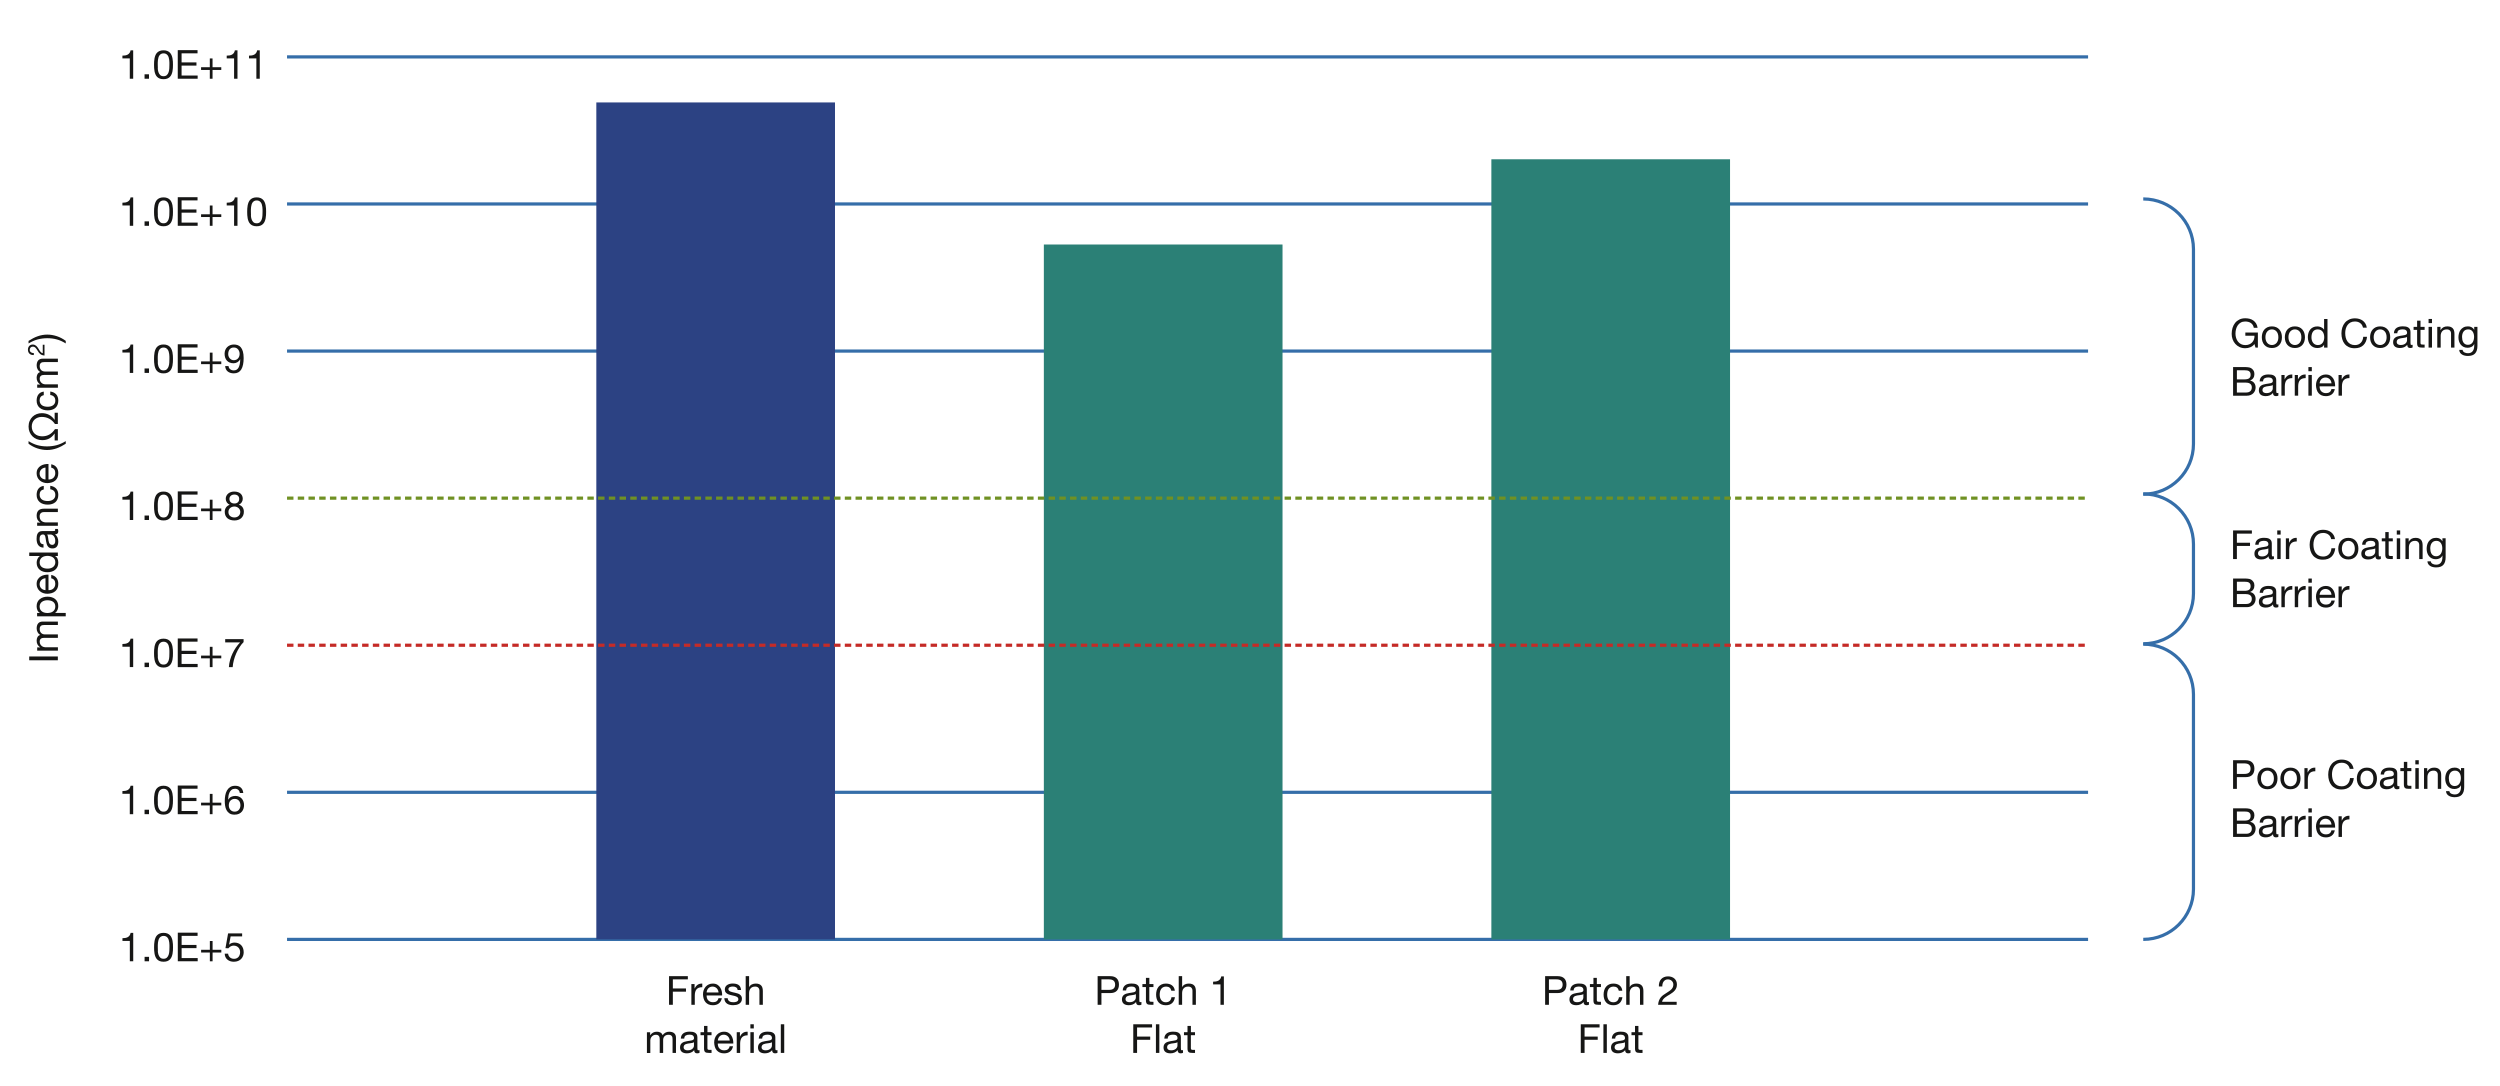<?xml version="1.0" encoding="UTF-8"?>
<svg id="Layer_1" data-name="Layer 1" xmlns="http://www.w3.org/2000/svg" viewBox="0 0 1170 508.21">
  <defs>
    <style>
      .cls-1 {
        fill: #2b8076;
      }

      .cls-2 {
        fill: #2c4283;
      }

      .cls-3 {
        stroke: #c52b27;
      }

      .cls-3, .cls-4 {
        stroke-dasharray: 3.01 2.01;
      }

      .cls-3, .cls-4, .cls-5 {
        fill: none;
        stroke-width: 1.5px;
      }

      .cls-6 {
        fill: #161615;
      }

      .cls-4 {
        stroke: #709123;
      }

      .cls-5 {
        stroke: #356ea9;
      }
    </style>
  </defs>
  <g>
    <path class="cls-6" d="M60.76,449.88v-9.53h-3.45v-1.28c.45,0,.89-.03,1.31-.1s.81-.2,1.15-.38c.34-.19.63-.44.87-.77.24-.33.4-.74.49-1.24h1.22v13.3h-1.6Z"/>
    <path class="cls-6" d="M69.75,447.8v2.08h-2.08v-2.08h2.08Z"/>
    <path class="cls-6" d="M72.15,441.83c.03-.52.09-1.04.19-1.54.1-.5.24-.98.43-1.43.19-.45.44-.85.77-1.18s.74-.61,1.23-.81c.49-.2,1.09-.3,1.77-.3s1.28.1,1.77.3c.49.2.9.47,1.23.81s.58.73.77,1.18c.19.45.33.93.43,1.43.1.5.16,1.01.19,1.54.02.53.04,1.03.04,1.52s-.01,1-.04,1.52c-.03.53-.09,1.04-.19,1.54-.1.5-.24.97-.43,1.42s-.44.83-.77,1.17-.73.6-1.22.8-1.08.29-1.78.29-1.28-.1-1.77-.29c-.49-.19-.9-.46-1.23-.8s-.58-.73-.77-1.17c-.19-.44-.33-.92-.43-1.42-.1-.5-.16-1.01-.19-1.54-.03-.52-.04-1.03-.04-1.52s.01-.99.04-1.52ZM73.85,445.01c.03.62.13,1.2.3,1.75.17.54.44,1,.82,1.38s.9.56,1.58.56,1.2-.19,1.58-.56c.38-.37.65-.83.82-1.38.17-.54.27-1.13.3-1.75.03-.62.05-1.18.05-1.68,0-.33,0-.68,0-1.08,0-.39-.04-.79-.09-1.18s-.14-.78-.24-1.15c-.11-.38-.26-.7-.47-.98s-.47-.51-.78-.68-.69-.26-1.14-.26-.83.09-1.15.26-.57.4-.78.68c-.21.28-.36.61-.47.98-.11.38-.19.76-.24,1.15s-.09.79-.09,1.18c0,.39,0,.75,0,1.08,0,.5.01,1.06.05,1.68Z"/>
    <path class="cls-6" d="M92.47,436.48v1.5h-7.47v4.26h6.96v1.5h-6.96v4.64h7.52v1.5h-9.31v-13.4h9.25Z"/>
    <path class="cls-6" d="M103.58,444.5v1.28h-4.09v4.11h-1.28v-4.11h-4.09v-1.28h4.09v-4.11h1.28v4.11h4.09Z"/>
    <path class="cls-6" d="M107.94,438.21l-.71,3.83.04.04c.29-.33.66-.57,1.12-.72.46-.16.91-.23,1.36-.23.59,0,1.14.09,1.67.28.52.19.98.47,1.37.85.39.38.69.86.92,1.43.22.57.34,1.24.34,2,0,.56-.1,1.11-.29,1.64-.19.53-.49,1-.87,1.42-.39.41-.87.74-1.45.98s-1.26.37-2.04.37c-.57,0-1.12-.08-1.62-.25s-.95-.41-1.34-.73c-.39-.32-.7-.72-.92-1.19-.23-.48-.34-1.01-.36-1.61h1.6c.03.34.11.65.25.95.14.29.34.55.58.77s.53.39.86.51c.33.12.7.18,1.1.18.38,0,.74-.07,1.08-.2.34-.13.64-.33.9-.59.26-.26.46-.59.61-.98.15-.4.23-.85.23-1.38,0-.44-.07-.84-.22-1.21-.14-.37-.35-.69-.61-.96s-.58-.48-.95-.63c-.37-.15-.78-.23-1.23-.23-.52,0-.99.12-1.4.35s-.77.53-1.08.91l-1.37-.07,1.24-6.91h6.57v1.41h-5.37Z"/>
  </g>
  <g>
    <path class="cls-6" d="M321.91,456.84v1.5h-7.02v4.26h6.15v1.5h-6.15v6.14h-1.78v-13.4h8.8Z"/>
    <path class="cls-6" d="M325.06,460.54v2.05h.04c.39-.79.86-1.37,1.43-1.74.56-.38,1.28-.55,2.14-.53v1.69c-.64,0-1.18.09-1.63.26-.45.18-.81.43-1.09.77-.27.34-.48.75-.6,1.23-.12.48-.19,1.04-.19,1.66v4.32h-1.6v-9.7h1.5Z"/>
    <path class="cls-6" d="M336.4,469.62c-.72.55-1.64.83-2.74.83-.78,0-1.45-.12-2.02-.37-.57-.25-1.05-.6-1.44-1.05-.39-.45-.68-.99-.87-1.61-.19-.63-.3-1.31-.33-2.05,0-.74.11-1.41.34-2.03.22-.61.54-1.15.95-1.6s.89-.8,1.45-1.05c.56-.25,1.17-.38,1.83-.38.86,0,1.58.18,2.15.53s1.03.81,1.37,1.36c.34.55.58,1.15.71,1.8.13.65.18,1.27.16,1.86h-7.26c-.01.42.04.83.15,1.21.11.38.29.72.55,1.01.25.29.57.53.96.7.39.18.84.26,1.37.26.68,0,1.23-.16,1.66-.47s.72-.79.85-1.43h1.58c-.21,1.09-.68,1.91-1.41,2.46ZM336.01,463.39c-.14-.34-.34-.63-.58-.87s-.53-.44-.86-.58c-.33-.14-.7-.22-1.1-.22s-.78.07-1.12.22c-.33.14-.62.34-.85.59-.24.25-.43.54-.56.87-.14.33-.22.68-.24,1.06h5.57c-.03-.38-.11-.73-.25-1.07Z"/>
    <path class="cls-6" d="M340.83,468.07c.15.24.35.44.59.58.24.14.52.25.83.31.31.06.62.09.95.09.25,0,.51-.02.79-.06.27-.04.53-.11.76-.21.23-.1.42-.25.57-.44.15-.19.23-.44.23-.74,0-.41-.16-.72-.47-.94s-.7-.38-1.17-.52c-.47-.13-.98-.25-1.53-.36-.55-.11-1.06-.26-1.53-.45-.47-.19-.86-.47-1.17-.82-.31-.35-.47-.84-.47-1.46,0-.49.11-.91.33-1.26s.5-.64.84-.85.73-.38,1.16-.49.86-.16,1.29-.16c.55,0,1.06.05,1.52.14s.87.26,1.23.49c.36.23.64.54.85.94s.34.89.38,1.47h-1.6c-.03-.31-.11-.57-.24-.78s-.31-.37-.53-.5-.45-.22-.7-.27c-.26-.06-.52-.08-.78-.08-.24,0-.48.02-.72.06s-.47.1-.67.2c-.2.09-.36.22-.49.38-.13.16-.19.36-.19.61,0,.27.1.5.29.68.19.18.44.33.74.45.3.12.64.22,1.01.3.37.08.75.17,1.13.25.4.09.79.19,1.17.32.38.12.72.29,1.01.5.29.21.53.47.71.78.18.31.27.7.27,1.16,0,.59-.12,1.08-.37,1.46-.24.39-.56.7-.96.94-.39.24-.84.4-1.33.5-.49.09-.98.14-1.47.14-.54,0-1.05-.06-1.54-.17-.49-.11-.92-.3-1.3-.55-.38-.26-.68-.59-.9-1.01-.23-.42-.35-.93-.38-1.53h1.6c.01.35.09.65.24.89Z"/>
    <path class="cls-6" d="M350.58,456.84v5.12h.04c.12-.3.3-.55.53-.76.22-.21.48-.38.76-.51.28-.13.58-.23.88-.29.31-.06.6-.09.89-.09.64,0,1.17.09,1.59.26s.77.42,1.03.73c.26.31.45.68.55,1.12.11.43.16.91.16,1.44v6.38h-1.6v-6.57c0-.6-.18-1.08-.52-1.43-.35-.35-.83-.52-1.45-.52-.49,0-.91.07-1.27.22s-.65.36-.89.64c-.24.28-.42.6-.53.97s-.18.77-.18,1.21v5.48h-1.59v-13.4h1.59Z"/>
  </g>
  <g>
    <path class="cls-6" d="M304.27,483.06v1.43h.04c.72-1.1,1.77-1.65,3.13-1.65.6,0,1.15.12,1.63.38.49.25.83.67,1.03,1.28.33-.53.75-.93,1.29-1.22s1.12-.43,1.75-.43c.49,0,.93.05,1.32.16s.73.27,1.01.5c.28.23.5.52.66.87s.23.79.23,1.29v7.11h-1.6v-6.36c0-.3-.03-.58-.07-.84-.05-.26-.14-.49-.28-.68-.14-.19-.33-.35-.57-.46s-.56-.17-.95-.17c-.79,0-1.41.22-1.86.67-.45.45-.68,1.05-.68,1.8v6.04h-1.6v-6.36c0-.31-.03-.6-.08-.86-.06-.26-.15-.49-.29-.68-.14-.19-.32-.34-.55-.45s-.53-.16-.89-.16c-.46,0-.86.09-1.19.28-.33.19-.6.41-.81.68-.21.26-.36.53-.45.82s-.14.52-.14.7v6.04h-1.59v-9.7h1.5Z"/>
    <path class="cls-6" d="M327.37,492.72c-.27.16-.66.24-1.14.24-.41,0-.74-.12-.98-.35s-.37-.61-.37-1.14c-.44.53-.95.9-1.53,1.14s-1.21.35-1.89.35c-.44,0-.85-.05-1.25-.15s-.74-.26-1.02-.47c-.29-.21-.52-.49-.68-.84-.17-.34-.25-.76-.25-1.25,0-.55.09-1,.28-1.35.19-.35.43-.63.74-.85.31-.22.66-.38,1.05-.5.39-.11.8-.21,1.21-.28.44-.09.85-.15,1.25-.2.39-.04.74-.11,1.04-.19s.54-.2.71-.36c.18-.16.26-.38.26-.68,0-.35-.07-.63-.2-.85-.13-.21-.3-.37-.51-.49-.21-.11-.44-.19-.69-.22s-.51-.06-.76-.06c-.68,0-1.24.13-1.69.38s-.69.74-.73,1.45h-1.59c.02-.6.15-1.11.37-1.52.23-.41.53-.75.9-1,.37-.26.8-.44,1.29-.55.48-.11,1-.17,1.55-.17.44,0,.87.03,1.3.09.43.06.82.19,1.17.38s.63.46.85.81c.21.35.32.81.32,1.37v4.98c0,.37.02.65.07.82.04.17.19.26.44.26.14,0,.3-.02.49-.07v1.24ZM324.78,487.75c-.2.15-.46.26-.79.33s-.67.12-1.02.17c-.36.04-.72.09-1.08.15s-.69.15-.98.27c-.29.12-.52.3-.7.53-.18.23-.27.55-.27.94,0,.26.05.48.16.66.11.18.24.33.41.44.17.11.37.19.59.24.23.05.46.07.71.07.53,0,.98-.07,1.35-.21.38-.14.68-.32.92-.54.24-.22.41-.45.53-.71.11-.26.17-.49.17-.72v-1.63Z"/>
    <path class="cls-6" d="M333,483.06v1.41h-1.93v6.02c0,.19.01.34.05.45.03.11.09.2.18.26.09.06.21.1.37.12.16.02.36.03.61.03h.73v1.41h-1.22c-.41,0-.77-.03-1.06-.08-.29-.06-.53-.16-.71-.31s-.32-.36-.4-.64c-.09-.27-.13-.64-.13-1.09v-6.17h-1.65v-1.41h1.65v-2.91h1.6v2.91h1.93Z"/>
    <path class="cls-6" d="M341.63,492.14c-.72.55-1.64.83-2.74.83-.78,0-1.45-.12-2.02-.37-.57-.25-1.05-.6-1.44-1.05-.39-.45-.68-.99-.87-1.61-.19-.63-.3-1.31-.33-2.05,0-.74.11-1.41.34-2.03.22-.61.54-1.15.95-1.6s.89-.8,1.45-1.05c.56-.25,1.17-.38,1.83-.38.86,0,1.58.18,2.15.53s1.03.81,1.37,1.36c.34.55.58,1.15.71,1.8.13.65.18,1.27.16,1.86h-7.26c-.01.42.04.83.15,1.21.11.38.29.72.55,1.01.25.29.57.53.96.7.39.18.84.26,1.37.26.68,0,1.23-.16,1.66-.47s.72-.79.85-1.43h1.58c-.21,1.09-.68,1.91-1.41,2.46ZM341.25,485.91c-.14-.34-.34-.63-.58-.87s-.53-.44-.86-.58c-.33-.14-.7-.22-1.1-.22s-.78.07-1.12.22c-.33.14-.62.34-.85.59-.24.25-.43.54-.56.87-.14.33-.22.68-.24,1.06h5.57c-.03-.38-.11-.73-.25-1.07Z"/>
    <path class="cls-6" d="M346.29,483.06v2.05h.04c.39-.79.86-1.37,1.43-1.74.56-.38,1.28-.55,2.14-.53v1.69c-.64,0-1.18.09-1.63.26-.45.18-.81.43-1.09.77-.27.34-.48.75-.6,1.23-.12.48-.19,1.04-.19,1.66v4.32h-1.6v-9.7h1.5Z"/>
    <path class="cls-6" d="M351.18,481.31v-1.95h1.6v1.95h-1.6ZM352.78,483.06v9.7h-1.6v-9.7h1.6Z"/>
    <path class="cls-6" d="M363.85,492.72c-.27.16-.66.24-1.14.24-.41,0-.74-.12-.98-.35s-.37-.61-.37-1.14c-.44.53-.95.9-1.53,1.14s-1.21.35-1.89.35c-.44,0-.85-.05-1.25-.15s-.74-.26-1.02-.47c-.29-.21-.52-.49-.68-.84-.17-.34-.25-.76-.25-1.25,0-.55.09-1,.28-1.35.19-.35.43-.63.74-.85.31-.22.66-.38,1.05-.5.39-.11.8-.21,1.21-.28.44-.09.85-.15,1.25-.2.39-.04.74-.11,1.04-.19s.54-.2.71-.36c.18-.16.26-.38.26-.68,0-.35-.07-.63-.2-.85-.13-.21-.3-.37-.51-.49-.21-.11-.44-.19-.69-.22s-.51-.06-.76-.06c-.68,0-1.24.13-1.69.38s-.69.74-.73,1.45h-1.59c.02-.6.15-1.11.37-1.52.23-.41.53-.75.9-1,.37-.26.8-.44,1.29-.55.48-.11,1-.17,1.55-.17.44,0,.87.03,1.3.09.43.06.82.19,1.17.38s.63.46.85.81c.21.35.32.81.32,1.37v4.98c0,.37.02.65.07.82.04.17.19.26.44.26.14,0,.3-.02.49-.07v1.24ZM361.26,487.75c-.2.15-.46.26-.79.33s-.67.12-1.02.17c-.36.04-.72.09-1.08.15s-.69.15-.98.27c-.29.12-.52.3-.7.53-.18.23-.27.55-.27.94,0,.26.05.48.16.66.11.18.24.33.41.44.17.11.37.19.59.24.23.05.46.07.71.07.53,0,.98-.07,1.35-.21.38-.14.68-.32.92-.54.24-.22.41-.45.53-.71.11-.26.17-.49.17-.72v-1.63Z"/>
    <path class="cls-6" d="M367.02,479.36v13.4h-1.6v-13.4h1.6Z"/>
  </g>
  <g>
    <path class="cls-6" d="M519.56,456.84c1.35,0,2.37.35,3.07,1.04s1.04,1.67,1.04,2.92-.35,2.23-1.04,2.93-1.72,1.04-3.07,1.03h-4.09v5.48h-1.78v-13.4h5.87ZM518.96,463.26c1.01.01,1.75-.19,2.22-.62.47-.42.7-1.04.7-1.84s-.23-1.41-.7-1.83c-.47-.42-1.21-.63-2.22-.63h-3.49v4.92h3.49Z"/>
    <path class="cls-6" d="M534.18,470.2c-.27.16-.66.24-1.14.24-.41,0-.74-.12-.98-.35s-.37-.61-.37-1.14c-.44.53-.95.9-1.53,1.14s-1.21.35-1.89.35c-.44,0-.85-.05-1.25-.15s-.74-.26-1.02-.47c-.29-.21-.52-.49-.68-.84-.17-.34-.25-.76-.25-1.25,0-.55.09-1,.28-1.35.19-.35.43-.63.74-.85.31-.22.66-.38,1.05-.5.39-.11.8-.21,1.21-.28.44-.09.85-.15,1.25-.2.39-.04.74-.11,1.04-.19s.54-.2.71-.36c.18-.16.26-.38.26-.68,0-.35-.07-.63-.2-.85-.13-.21-.3-.37-.51-.49-.21-.11-.44-.19-.69-.22s-.51-.06-.76-.06c-.68,0-1.24.13-1.69.38s-.69.74-.73,1.45h-1.59c.02-.6.15-1.11.37-1.52.23-.41.53-.75.9-1,.37-.26.8-.44,1.29-.55.48-.11,1-.17,1.55-.17.44,0,.87.03,1.3.09.43.06.82.19,1.17.38s.63.46.85.81c.21.35.32.81.32,1.37v4.98c0,.37.02.65.07.82.04.17.19.26.44.26.14,0,.3-.02.49-.07v1.24ZM531.59,465.23c-.2.15-.46.26-.79.33s-.67.12-1.02.17c-.36.04-.72.09-1.08.15s-.69.15-.98.27c-.29.12-.52.3-.7.53-.18.23-.27.55-.27.94,0,.26.05.48.16.66.11.18.24.33.41.44.17.11.37.19.59.24.23.05.46.07.71.07.53,0,.98-.07,1.35-.21.38-.14.68-.32.92-.54.24-.22.41-.45.53-.71.11-.26.17-.49.17-.72v-1.63Z"/>
    <path class="cls-6" d="M539.81,460.54v1.41h-1.93v6.02c0,.19.01.34.05.45.03.11.09.2.18.26.09.06.21.1.37.12.16.02.36.03.61.03h.73v1.41h-1.22c-.41,0-.77-.03-1.06-.08-.29-.06-.53-.16-.71-.31s-.32-.36-.4-.64c-.09-.27-.13-.64-.13-1.09v-6.17h-1.65v-1.41h1.65v-2.91h1.6v2.91h1.93Z"/>
    <path class="cls-6" d="M547.37,462.23c-.4-.34-.94-.51-1.61-.51-.57,0-1.06.11-1.44.32-.39.21-.7.49-.93.84-.23.35-.4.75-.5,1.21-.1.46-.15.93-.15,1.42,0,.45.05.89.16,1.31.11.43.27.8.5,1.14.22.33.52.6.88.8s.79.3,1.29.3c.79,0,1.4-.21,1.85-.62.44-.41.72-.99.82-1.75h1.63c-.18,1.2-.62,2.13-1.34,2.78s-1.7.98-2.94.98c-.74,0-1.39-.12-1.96-.36-.57-.24-1.05-.57-1.43-1.01-.38-.44-.67-.96-.86-1.57-.19-.61-.29-1.27-.29-2s.09-1.4.28-2.04c.19-.63.47-1.18.85-1.65.38-.47.86-.84,1.44-1.11.58-.27,1.24-.4,2.01-.4.55,0,1.07.07,1.55.2.48.13.91.33,1.28.61.37.28.67.62.91,1.04.24.42.39.92.45,1.49h-1.65c-.12-.61-.39-1.09-.79-1.43Z"/>
    <path class="cls-6" d="M553.24,456.84v5.12h.04c.12-.3.3-.55.53-.76.22-.21.48-.38.76-.51.28-.13.58-.23.88-.29.31-.06.6-.09.89-.09.64,0,1.17.09,1.59.26s.77.42,1.03.73c.26.31.45.68.55,1.12.11.43.16.91.16,1.44v6.38h-1.6v-6.57c0-.6-.18-1.08-.52-1.43-.35-.35-.83-.52-1.45-.52-.49,0-.91.07-1.27.22s-.65.36-.89.64c-.24.28-.42.6-.53.97s-.18.77-.18,1.21v5.48h-1.59v-13.4h1.59Z"/>
    <path class="cls-6" d="M571.18,470.24v-9.53h-3.45v-1.28c.45,0,.89-.03,1.31-.1s.81-.2,1.15-.38c.34-.19.63-.44.87-.77.24-.33.4-.74.49-1.24h1.22v13.3h-1.6Z"/>
  </g>
  <g>
    <path class="cls-6" d="M539.17,479.36v1.5h-7.02v4.26h6.15v1.5h-6.15v6.14h-1.78v-13.4h8.8Z"/>
    <path class="cls-6" d="M542.57,479.36v13.4h-1.6v-13.4h1.6Z"/>
    <path class="cls-6" d="M553.64,492.72c-.27.16-.66.24-1.14.24-.41,0-.74-.12-.98-.35s-.37-.61-.37-1.14c-.44.53-.95.9-1.53,1.14s-1.21.35-1.89.35c-.44,0-.85-.05-1.25-.15s-.74-.26-1.02-.47c-.29-.21-.52-.49-.68-.84-.17-.34-.25-.76-.25-1.25,0-.55.09-1,.28-1.35.19-.35.43-.63.74-.85.31-.22.66-.38,1.05-.5.39-.11.8-.21,1.21-.28.44-.09.85-.15,1.25-.2.39-.04.74-.11,1.04-.19s.54-.2.71-.36c.18-.16.26-.38.26-.68,0-.35-.07-.63-.2-.85-.13-.21-.3-.37-.51-.49-.21-.11-.44-.19-.69-.22s-.51-.06-.76-.06c-.68,0-1.24.13-1.69.38s-.69.74-.73,1.45h-1.59c.02-.6.15-1.11.37-1.52.23-.41.53-.75.9-1,.37-.26.8-.44,1.29-.55.48-.11,1-.17,1.55-.17.44,0,.87.03,1.3.09.43.06.82.19,1.17.38s.63.46.85.81c.21.35.32.81.32,1.37v4.98c0,.37.02.65.07.82.04.17.19.26.44.26.14,0,.3-.02.49-.07v1.24ZM551.05,487.75c-.2.15-.46.26-.79.33s-.67.12-1.02.17c-.36.04-.72.09-1.08.15s-.69.15-.98.27c-.29.12-.52.3-.7.53-.18.23-.27.55-.27.94,0,.26.05.48.16.66.11.18.24.33.41.44.17.11.37.19.59.24.23.05.46.07.71.07.53,0,.98-.07,1.35-.21.38-.14.68-.32.92-.54.24-.22.41-.45.53-.71.11-.26.17-.49.17-.72v-1.63Z"/>
    <path class="cls-6" d="M559.26,483.06v1.41h-1.93v6.02c0,.19.01.34.05.45.03.11.09.2.18.26.09.06.21.1.37.12.16.02.36.03.61.03h.73v1.41h-1.22c-.41,0-.77-.03-1.06-.08-.29-.06-.53-.16-.71-.31s-.32-.36-.4-.64c-.09-.27-.13-.64-.13-1.09v-6.17h-1.65v-1.41h1.65v-2.91h1.6v2.91h1.93Z"/>
  </g>
  <g>
    <path class="cls-6" d="M728.99,456.84c1.35,0,2.37.35,3.07,1.04.7.69,1.04,1.67,1.04,2.92s-.35,2.23-1.04,2.93c-.69.7-1.72,1.04-3.07,1.03h-4.09v5.48h-1.78v-13.4h5.87ZM728.39,463.26c1.01.01,1.75-.19,2.22-.62.47-.42.7-1.04.7-1.84s-.24-1.41-.7-1.83c-.47-.42-1.21-.63-2.22-.63h-3.49v4.92h3.49Z"/>
    <path class="cls-6" d="M743.61,470.2c-.27.16-.66.24-1.14.24-.41,0-.74-.12-.99-.35-.24-.23-.36-.61-.36-1.14-.44.53-.95.9-1.53,1.14s-1.21.35-1.89.35c-.44,0-.85-.05-1.25-.15s-.74-.26-1.02-.47c-.29-.21-.52-.49-.68-.84-.17-.34-.25-.76-.25-1.25,0-.55.09-1,.28-1.35.19-.35.43-.63.74-.85s.66-.38,1.05-.5c.39-.11.8-.21,1.21-.28.44-.09.85-.15,1.25-.2s.74-.11,1.04-.19.54-.2.71-.36c.18-.16.26-.38.26-.68,0-.35-.07-.63-.2-.85-.13-.21-.3-.37-.51-.49-.21-.11-.44-.19-.69-.22-.26-.04-.51-.06-.76-.06-.68,0-1.24.13-1.69.38-.45.26-.7.74-.73,1.45h-1.59c.03-.6.15-1.11.38-1.52.22-.41.52-.75.9-1s.8-.44,1.29-.55c.48-.11,1-.17,1.55-.17.44,0,.87.03,1.3.09.43.06.82.19,1.17.38s.63.46.85.81.32.81.32,1.37v4.98c0,.37.02.65.07.82.04.17.19.26.44.26.14,0,.3-.02.49-.07v1.24ZM741.02,465.23c-.2.15-.46.26-.79.33s-.67.12-1.02.17c-.36.04-.72.09-1.08.15s-.69.15-.98.27c-.29.12-.52.3-.7.53s-.27.55-.27.94c0,.26.05.48.16.66.11.18.24.33.41.44.17.11.37.19.59.24.22.05.46.07.71.07.53,0,.98-.07,1.35-.21s.68-.32.92-.54c.24-.22.41-.45.52-.71.11-.26.17-.49.17-.72v-1.63Z"/>
    <path class="cls-6" d="M749.24,460.54v1.41h-1.93v6.02c0,.19.02.34.05.45.03.11.09.2.18.26.09.06.21.1.37.12.16.02.36.03.61.03h.73v1.41h-1.22c-.41,0-.77-.03-1.06-.08-.29-.06-.53-.16-.71-.31s-.32-.36-.4-.64-.13-.64-.13-1.09v-6.17h-1.65v-1.41h1.65v-2.91h1.59v2.91h1.93Z"/>
    <path class="cls-6" d="M756.8,462.23c-.4-.34-.94-.51-1.61-.51-.57,0-1.06.11-1.45.32-.39.21-.7.49-.93.84-.23.35-.4.75-.5,1.21-.1.46-.15.93-.15,1.42,0,.45.05.89.16,1.31.11.43.27.8.5,1.14.22.33.52.6.88.8.36.2.79.3,1.29.3.79,0,1.4-.21,1.85-.62.44-.41.72-.99.82-1.75h1.63c-.17,1.2-.62,2.13-1.34,2.78s-1.7.98-2.94.98c-.74,0-1.39-.12-1.96-.36-.57-.24-1.04-.57-1.42-1.01-.38-.44-.67-.96-.86-1.57-.19-.61-.29-1.27-.29-2s.09-1.4.28-2.04c.19-.63.47-1.18.85-1.65.38-.47.86-.84,1.43-1.11s1.25-.4,2.01-.4c.55,0,1.07.07,1.55.2.48.13.91.33,1.28.61.37.28.67.62.91,1.04s.39.92.45,1.49h-1.65c-.13-.61-.39-1.09-.79-1.43Z"/>
    <path class="cls-6" d="M762.68,456.84v5.12h.04c.13-.3.3-.55.52-.76.23-.21.48-.38.76-.51.28-.13.57-.23.88-.29s.6-.09.89-.09c.64,0,1.17.09,1.6.26.42.18.77.42,1.03.73s.45.68.55,1.12c.11.43.16.91.16,1.44v6.38h-1.59v-6.57c0-.6-.17-1.08-.52-1.43-.35-.35-.83-.52-1.45-.52-.49,0-.91.07-1.27.22s-.65.36-.89.64c-.24.28-.42.6-.54.97s-.18.77-.18,1.21v5.48h-1.6v-13.4h1.6Z"/>
    <path class="cls-6" d="M776.56,459.77c.17-.58.45-1.07.82-1.49s.83-.75,1.38-.98c.55-.24,1.18-.36,1.88-.36.57,0,1.12.08,1.62.25.51.17.95.41,1.32.73.38.32.67.72.89,1.19.22.48.33,1.03.33,1.65,0,.59-.09,1.11-.27,1.56s-.42.85-.72,1.21c-.3.36-.65.68-1.03.97-.39.29-.79.56-1.2.83-.41.25-.83.5-1.24.74s-.79.5-1.13.78c-.35.28-.64.57-.88.89-.25.32-.41.68-.48,1.1h6.83v1.41h-8.69c.06-.79.2-1.46.42-2.02.22-.56.5-1.04.83-1.45.34-.41.72-.78,1.15-1.09s.87-.61,1.33-.88c.56-.35,1.06-.67,1.48-.97s.78-.59,1.06-.89c.28-.3.49-.63.64-.98.14-.35.22-.76.22-1.22,0-.36-.07-.69-.21-.98-.14-.29-.32-.55-.55-.76s-.5-.38-.82-.49c-.31-.11-.64-.17-.99-.17-.46,0-.86.1-1.19.29-.33.19-.6.45-.82.76s-.37.67-.46,1.06-.14.79-.12,1.19h-1.6c-.04-.68.03-1.3.21-1.88Z"/>
  </g>
  <g>
    <path class="cls-6" d="M748.6,479.36v1.5h-7.02v4.26h6.15v1.5h-6.15v6.14h-1.78v-13.4h8.8Z"/>
    <path class="cls-6" d="M752,479.36v13.4h-1.6v-13.4h1.6Z"/>
    <path class="cls-6" d="M763.07,492.72c-.27.16-.66.24-1.14.24-.41,0-.74-.12-.99-.35-.24-.23-.36-.61-.36-1.14-.44.53-.95.9-1.53,1.14s-1.21.35-1.89.35c-.44,0-.85-.05-1.25-.15s-.74-.26-1.02-.47c-.29-.21-.52-.49-.68-.84-.17-.34-.25-.76-.25-1.25,0-.55.09-1,.28-1.35.19-.35.43-.63.74-.85s.66-.38,1.05-.5c.39-.11.8-.21,1.21-.28.44-.09.85-.15,1.25-.2s.74-.11,1.04-.19.54-.2.71-.36c.18-.16.26-.38.26-.68,0-.35-.07-.63-.2-.85-.13-.21-.3-.37-.51-.49-.21-.11-.44-.19-.69-.22-.26-.04-.51-.06-.76-.06-.68,0-1.24.13-1.69.38-.45.26-.7.74-.73,1.45h-1.59c.03-.6.15-1.11.38-1.52.22-.41.52-.75.9-1s.8-.44,1.29-.55c.48-.11,1-.17,1.55-.17.44,0,.87.03,1.3.09.43.06.82.19,1.17.38s.63.46.85.81.32.81.32,1.37v4.98c0,.37.02.65.07.82.04.17.19.26.44.26.14,0,.3-.02.49-.07v1.24ZM760.48,487.75c-.2.15-.46.26-.79.33s-.67.12-1.02.17c-.36.04-.72.09-1.08.15s-.69.15-.98.27c-.29.12-.52.3-.7.53s-.27.55-.27.94c0,.26.05.48.16.66.11.18.24.33.41.44.17.11.37.19.59.24.22.05.46.07.71.07.53,0,.98-.07,1.35-.21s.68-.32.92-.54c.24-.22.41-.45.52-.71.11-.26.17-.49.17-.72v-1.63Z"/>
    <path class="cls-6" d="M768.7,483.06v1.41h-1.93v6.02c0,.19.02.34.05.45.03.11.09.2.18.26.09.06.21.1.37.12.16.02.36.03.61.03h.73v1.41h-1.22c-.41,0-.77-.03-1.06-.08-.29-.06-.53-.16-.71-.31s-.32-.36-.4-.64-.13-.64-.13-1.09v-6.17h-1.65v-1.41h1.65v-2.91h1.59v2.91h1.93Z"/>
  </g>
  <g>
    <path class="cls-6" d="M60.74,312.2v-9.53h-3.45v-1.28c.45,0,.89-.03,1.31-.1s.81-.2,1.15-.38c.34-.19.63-.44.87-.77.24-.33.4-.74.49-1.24h1.22v13.3h-1.6Z"/>
    <path class="cls-6" d="M69.73,310.12v2.08h-2.08v-2.08h2.08Z"/>
    <path class="cls-6" d="M72.13,304.15c.03-.52.09-1.04.19-1.54.1-.5.24-.98.43-1.43.19-.45.44-.85.77-1.18s.74-.61,1.23-.81c.49-.2,1.09-.3,1.77-.3s1.28.1,1.77.3c.49.2.9.47,1.23.81s.58.73.77,1.18c.19.45.33.93.43,1.43.1.5.16,1.01.19,1.54.02.53.04,1.03.04,1.52s-.01,1-.04,1.52c-.03.53-.09,1.04-.19,1.54-.1.5-.24.97-.43,1.42s-.44.83-.77,1.17-.73.6-1.22.8-1.08.29-1.78.29-1.28-.1-1.77-.29c-.49-.19-.9-.46-1.23-.8s-.58-.73-.77-1.17c-.19-.44-.33-.92-.43-1.42-.1-.5-.16-1.01-.19-1.54-.03-.52-.04-1.03-.04-1.52s.01-.99.04-1.52ZM73.83,307.33c.03.62.13,1.2.3,1.75.17.54.44,1,.82,1.38s.9.56,1.58.56,1.2-.19,1.58-.56c.38-.37.65-.83.82-1.38.17-.54.27-1.13.3-1.75.03-.62.05-1.18.05-1.68,0-.33,0-.68,0-1.08,0-.39-.04-.79-.09-1.18s-.14-.78-.24-1.15c-.11-.38-.26-.7-.47-.98s-.47-.51-.78-.68-.69-.26-1.14-.26-.83.09-1.15.26-.57.4-.78.68c-.21.28-.36.61-.47.98-.11.38-.19.76-.24,1.15s-.09.79-.09,1.18c0,.39,0,.75,0,1.08,0,.5.01,1.06.05,1.68Z"/>
    <path class="cls-6" d="M92.45,298.81v1.5h-7.47v4.26h6.96v1.5h-6.96v4.64h7.52v1.5h-9.31v-13.4h9.25Z"/>
    <path class="cls-6" d="M103.56,306.82v1.28h-4.09v4.11h-1.28v-4.11h-4.09v-1.28h4.09v-4.11h1.28v4.11h4.09Z"/>
    <path class="cls-6" d="M112.12,302.86c-.59.91-1.11,1.89-1.57,2.93-.46,1.04-.83,2.11-1.12,3.21-.29,1.1-.46,2.17-.53,3.21h-1.78c.07-1.13.26-2.22.55-3.29.29-1.07.67-2.1,1.14-3.08.46-.98,1-1.91,1.6-2.79.61-.88,1.26-1.68,1.96-2.42h-6.98v-1.5h8.61v1.37c-.67.66-1.31,1.45-1.89,2.37Z"/>
  </g>
  <g>
    <path class="cls-6" d="M60.74,174.53v-9.53h-3.45v-1.28c.45,0,.89-.03,1.31-.1s.81-.2,1.15-.38c.34-.19.63-.44.87-.77.24-.33.4-.74.49-1.24h1.22v13.3h-1.6Z"/>
    <path class="cls-6" d="M69.73,172.44v2.08h-2.08v-2.08h2.08Z"/>
    <path class="cls-6" d="M72.13,166.48c.03-.52.09-1.04.19-1.54.1-.5.24-.98.43-1.43.19-.45.44-.85.77-1.18s.74-.61,1.23-.81c.49-.2,1.09-.3,1.77-.3s1.28.1,1.77.3c.49.2.9.47,1.23.81s.58.73.77,1.18c.19.45.33.93.43,1.43.1.5.16,1.01.19,1.54.02.53.04,1.03.04,1.52s-.01,1-.04,1.52c-.03.53-.09,1.04-.19,1.54-.1.5-.24.97-.43,1.42s-.44.83-.77,1.17-.73.6-1.22.8-1.08.29-1.78.29-1.28-.1-1.77-.29c-.49-.19-.9-.46-1.23-.8s-.58-.73-.77-1.17c-.19-.44-.33-.92-.43-1.42-.1-.5-.16-1.01-.19-1.54-.03-.52-.04-1.03-.04-1.52s.01-.99.04-1.52ZM73.83,169.66c.03.62.13,1.2.3,1.75.17.54.44,1,.82,1.38s.9.56,1.58.56,1.2-.19,1.58-.56c.38-.37.65-.83.82-1.38.17-.54.27-1.13.3-1.75.03-.62.05-1.18.05-1.68,0-.33,0-.68,0-1.08,0-.39-.04-.79-.09-1.18s-.14-.78-.24-1.15c-.11-.38-.26-.7-.47-.98s-.47-.51-.78-.68-.69-.26-1.14-.26-.83.09-1.15.26-.57.4-.78.68c-.21.28-.36.61-.47.98-.11.38-.19.76-.24,1.15s-.09.79-.09,1.18c0,.39,0,.75,0,1.08,0,.5.01,1.06.05,1.68Z"/>
    <path class="cls-6" d="M92.45,161.13v1.5h-7.47v4.26h6.96v1.5h-6.96v4.64h7.52v1.5h-9.31v-13.4h9.25Z"/>
    <path class="cls-6" d="M103.56,169.14v1.28h-4.09v4.11h-1.28v-4.11h-4.09v-1.28h4.09v-4.11h1.28v4.11h4.09Z"/>
    <path class="cls-6" d="M107.77,172.82c.46.35,1.01.53,1.65.53.98,0,1.71-.42,2.2-1.27s.76-2.14.81-3.87l-.04-.04c-.3.56-.73,1.01-1.28,1.34-.55.33-1.15.5-1.8.5s-1.28-.11-1.8-.33-.97-.52-1.32-.91c-.36-.39-.63-.86-.81-1.41-.18-.55-.27-1.15-.27-1.8s.11-1.22.32-1.75c.21-.53.51-.99.9-1.37.39-.38.85-.68,1.39-.89.54-.21,1.13-.32,1.76-.32s1.21.1,1.76.29c.55.19,1.03.53,1.44,1,.41.48.74,1.12.98,1.94.24.82.37,1.86.37,3.12,0,2.3-.37,4.07-1.1,5.3-.73,1.23-1.9,1.85-3.52,1.85-1.11,0-2.04-.28-2.78-.84-.74-.56-1.16-1.42-1.26-2.57h1.59c.06.65.33,1.15.79,1.5ZM111.96,164.51c-.12-.36-.29-.68-.52-.97-.23-.28-.52-.5-.85-.67s-.73-.24-1.18-.24c-.48,0-.88.09-1.21.26-.33.18-.6.41-.81.7-.21.29-.36.63-.45,1-.09.38-.14.77-.14,1.18,0,.36.07.71.2,1.05.13.34.31.64.54.9s.51.47.83.63c.32.16.67.23,1.06.23.41,0,.79-.08,1.13-.23.34-.16.63-.37.86-.64.24-.27.42-.58.54-.94.12-.36.19-.73.19-1.12,0-.41-.06-.8-.18-1.16Z"/>
  </g>
  <g>
    <path class="cls-6" d="M60.74,381.03v-9.53h-3.45v-1.28c.45,0,.89-.03,1.31-.1s.81-.2,1.15-.38c.34-.19.63-.44.87-.77.24-.33.4-.74.49-1.24h1.22v13.3h-1.6Z"/>
    <path class="cls-6" d="M69.73,378.95v2.08h-2.08v-2.08h2.08Z"/>
    <path class="cls-6" d="M72.13,372.98c.03-.52.09-1.04.19-1.54.1-.5.24-.98.43-1.43.19-.45.44-.85.77-1.18s.74-.61,1.23-.81c.49-.2,1.09-.3,1.77-.3s1.28.1,1.77.3c.49.2.9.47,1.23.81s.58.73.77,1.18c.19.45.33.93.43,1.43.1.5.16,1.01.19,1.54.02.53.04,1.03.04,1.52s-.01,1-.04,1.52c-.03.53-.09,1.04-.19,1.54-.1.5-.24.97-.43,1.42s-.44.83-.77,1.17-.73.6-1.22.8-1.08.29-1.78.29-1.28-.1-1.77-.29c-.49-.19-.9-.46-1.23-.8s-.58-.73-.77-1.17c-.19-.44-.33-.92-.43-1.42-.1-.5-.16-1.01-.19-1.54-.03-.52-.04-1.03-.04-1.52s.01-.99.04-1.52ZM73.83,376.16c.03.62.13,1.2.3,1.75.17.54.44,1,.82,1.38s.9.56,1.58.56,1.2-.19,1.58-.56c.38-.37.65-.83.82-1.38.17-.54.27-1.13.3-1.75.03-.62.05-1.18.05-1.68,0-.33,0-.68,0-1.08,0-.39-.04-.79-.09-1.18s-.14-.78-.24-1.15c-.11-.38-.26-.7-.47-.98s-.47-.51-.78-.68-.69-.26-1.14-.26-.83.09-1.15.26-.57.4-.78.68c-.21.28-.36.61-.47.98-.11.38-.19.76-.24,1.15s-.09.79-.09,1.18c0,.39,0,.75,0,1.08,0,.5.01,1.06.05,1.68Z"/>
    <path class="cls-6" d="M92.45,367.64v1.5h-7.47v4.26h6.96v1.5h-6.96v4.64h7.52v1.5h-9.31v-13.4h9.25Z"/>
    <path class="cls-6" d="M103.56,375.65v1.28h-4.09v4.11h-1.28v-4.11h-4.09v-1.28h4.09v-4.11h1.28v4.11h4.09Z"/>
    <path class="cls-6" d="M111.54,369.68c-.39-.36-.9-.54-1.54-.54-.68,0-1.22.16-1.63.5-.41.33-.74.75-.97,1.26-.23.51-.39,1.05-.48,1.64-.09.59-.14,1.14-.15,1.65l.04.04c.38-.61.84-1.06,1.4-1.33.56-.27,1.2-.41,1.92-.41.64,0,1.21.11,1.72.33s.93.52,1.28.91c.34.39.61.85.8,1.37.19.53.28,1.09.28,1.71,0,.49-.07,1-.22,1.52-.15.53-.4,1-.74,1.44-.34.43-.8.79-1.37,1.07-.57.28-1.27.42-2.11.42-.99,0-1.78-.2-2.38-.6-.6-.4-1.06-.91-1.39-1.54-.33-.63-.54-1.31-.65-2.06-.11-.75-.16-1.48-.16-2.18,0-.91.08-1.8.23-2.66.16-.86.42-1.62.8-2.28.37-.66.88-1.19,1.5-1.6.63-.4,1.41-.6,2.37-.6,1.1,0,1.98.29,2.63.87.65.58,1.03,1.42,1.13,2.52h-1.6c-.08-.6-.31-1.08-.69-1.44ZM108.65,374.12c-.34.16-.63.37-.86.64-.24.27-.42.59-.53.96s-.18.76-.18,1.17.06.8.19,1.16.3.68.53.94c.23.26.52.47.86.63.34.16.73.23,1.17.23s.82-.08,1.15-.23c.33-.16.61-.37.84-.65.22-.27.4-.59.52-.95.12-.36.18-.73.18-1.12,0-.41-.05-.8-.16-1.17-.11-.37-.27-.69-.5-.96-.22-.27-.51-.48-.84-.65s-.73-.24-1.18-.24-.84.08-1.18.23Z"/>
  </g>
  <g>
    <path class="cls-6" d="M60.74,243.36v-9.53h-3.45v-1.28c.45,0,.89-.03,1.31-.1s.81-.2,1.15-.38c.34-.19.63-.44.87-.77.24-.33.4-.74.49-1.24h1.22v13.3h-1.6Z"/>
    <path class="cls-6" d="M69.73,241.27v2.08h-2.08v-2.08h2.08Z"/>
    <path class="cls-6" d="M72.13,235.31c.03-.52.09-1.04.19-1.54.1-.5.24-.98.43-1.43.19-.45.44-.85.77-1.18s.74-.61,1.23-.81c.49-.2,1.09-.3,1.77-.3s1.28.1,1.77.3c.49.2.9.47,1.23.81s.58.73.77,1.18c.19.45.33.93.43,1.43.1.5.16,1.01.19,1.54.02.53.04,1.03.04,1.52s-.01,1-.04,1.52c-.03.53-.09,1.04-.19,1.54-.1.5-.24.97-.43,1.42s-.44.83-.77,1.17-.73.6-1.22.8-1.08.29-1.78.29-1.28-.1-1.77-.29c-.49-.19-.9-.46-1.23-.8s-.58-.73-.77-1.17c-.19-.44-.33-.92-.43-1.42-.1-.5-.16-1.01-.19-1.54-.03-.52-.04-1.03-.04-1.52s.01-.99.04-1.52ZM73.83,238.49c.03.62.13,1.2.3,1.75.17.54.44,1,.82,1.38s.9.56,1.58.56,1.2-.19,1.58-.56c.38-.37.65-.83.82-1.38.17-.54.27-1.13.3-1.75.03-.62.05-1.18.05-1.68,0-.33,0-.68,0-1.08,0-.39-.04-.79-.09-1.18s-.14-.78-.24-1.15c-.11-.38-.26-.7-.47-.98s-.47-.51-.78-.68-.69-.26-1.14-.26-.83.09-1.15.26-.57.4-.78.68c-.21.28-.36.61-.47.98-.11.38-.19.76-.24,1.15s-.09.79-.09,1.18c0,.39,0,.75,0,1.08,0,.5.01,1.06.05,1.68Z"/>
    <path class="cls-6" d="M92.45,229.96v1.5h-7.47v4.26h6.96v1.5h-6.96v4.64h7.52v1.5h-9.31v-13.4h9.25Z"/>
    <path class="cls-6" d="M103.56,237.97v1.28h-4.09v4.11h-1.28v-4.11h-4.09v-1.28h4.09v-4.11h1.28v4.11h4.09Z"/>
    <path class="cls-6" d="M106,231.99c.21-.42.5-.77.86-1.06s.78-.51,1.25-.66c.47-.15.96-.22,1.47-.22.72,0,1.34.1,1.86.29.51.19.93.45,1.25.77s.55.68.7,1.09.22.82.22,1.25c0,.6-.17,1.15-.5,1.64-.33.49-.78.87-1.34,1.12.8.25,1.39.66,1.78,1.23.39.57.58,1.27.58,2.09,0,.65-.12,1.23-.35,1.73s-.54.92-.94,1.27-.86.6-1.4.78-1.11.26-1.73.26-1.23-.08-1.78-.24c-.55-.16-1.03-.41-1.44-.75s-.73-.76-.96-1.27-.35-1.1-.35-1.77c0-.79.2-1.47.6-2.05.4-.58.98-1,1.73-1.27-.56-.23-1.01-.59-1.35-1.1-.34-.51-.51-1.06-.51-1.66,0-.55.11-1.03.32-1.45ZM107.7,241.49c.53.46,1.21.68,2.04.68.4,0,.77-.07,1.1-.2.33-.13.62-.31.86-.54s.43-.5.56-.82c.13-.31.2-.66.2-1.03s-.07-.7-.22-1c-.14-.31-.34-.57-.59-.8-.25-.23-.54-.4-.87-.53s-.68-.2-1.06-.2-.75.06-1.1.18-.64.29-.9.52c-.26.23-.46.49-.6.81-.14.31-.22.66-.22,1.05,0,.8.27,1.43.8,1.89ZM107.56,234.45c.12.27.29.49.51.67.21.18.46.31.75.39.29.09.59.13.92.13.64,0,1.16-.19,1.58-.56.41-.38.62-.9.62-1.58s-.21-1.18-.63-1.53c-.42-.34-.95-.52-1.6-.52-.31,0-.61.04-.9.13-.29.09-.53.22-.74.39-.21.18-.37.39-.5.64-.12.25-.19.54-.19.88,0,.36.06.68.19.95Z"/>
  </g>
  <g>
    <path class="cls-6" d="M60.74,105.68v-9.53h-3.45v-1.28c.45,0,.89-.03,1.31-.1s.81-.2,1.15-.38c.34-.19.63-.44.87-.77.24-.33.4-.74.49-1.24h1.22v13.3h-1.6Z"/>
    <path class="cls-6" d="M69.73,103.6v2.08h-2.08v-2.08h2.08Z"/>
    <path class="cls-6" d="M72.13,97.63c.03-.52.09-1.04.19-1.54.1-.5.24-.98.43-1.43.19-.45.44-.85.77-1.18s.74-.61,1.23-.81c.49-.2,1.09-.3,1.77-.3s1.28.1,1.77.3c.49.2.9.47,1.23.81s.58.73.77,1.18c.19.45.33.93.43,1.43.1.5.16,1.01.19,1.54.02.53.04,1.03.04,1.52s-.01,1-.04,1.52c-.03.53-.09,1.04-.19,1.54-.1.5-.24.97-.43,1.42s-.44.83-.77,1.17-.73.6-1.22.8-1.08.29-1.78.29-1.28-.1-1.77-.29c-.49-.19-.9-.46-1.23-.8s-.58-.73-.77-1.17c-.19-.44-.33-.92-.43-1.42-.1-.5-.16-1.01-.19-1.54-.03-.52-.04-1.03-.04-1.52s.01-.99.04-1.52ZM73.83,100.81c.03.62.13,1.2.3,1.75.17.54.44,1,.82,1.38s.9.56,1.58.56,1.2-.19,1.58-.56c.38-.37.65-.83.82-1.38.17-.54.27-1.13.3-1.75.03-.62.05-1.18.05-1.68,0-.33,0-.68,0-1.08,0-.39-.04-.79-.09-1.18s-.14-.78-.24-1.15c-.11-.38-.26-.7-.47-.98s-.47-.51-.78-.68-.69-.26-1.14-.26-.83.09-1.15.26-.57.4-.78.68c-.21.28-.36.61-.47.98-.11.38-.19.76-.24,1.15s-.09.79-.09,1.18c0,.39,0,.75,0,1.08,0,.5.01,1.06.05,1.68Z"/>
    <path class="cls-6" d="M92.45,92.28v1.5h-7.47v4.26h6.96v1.5h-6.96v4.64h7.52v1.5h-9.31v-13.4h9.25Z"/>
    <path class="cls-6" d="M103.56,100.29v1.28h-4.09v4.11h-1.28v-4.11h-4.09v-1.28h4.09v-4.11h1.28v4.11h4.09Z"/>
    <path class="cls-6" d="M109.55,105.68v-9.53h-3.45v-1.28c.45,0,.89-.03,1.31-.1s.81-.2,1.15-.38c.34-.19.63-.44.87-.77.24-.33.4-.74.49-1.24h1.22v13.3h-1.6Z"/>
    <path class="cls-6" d="M115.72,97.63c.03-.52.09-1.04.19-1.54.1-.5.24-.98.43-1.43.19-.45.44-.85.77-1.18s.74-.61,1.23-.81c.49-.2,1.09-.3,1.77-.3s1.28.1,1.77.3c.49.2.9.47,1.23.81s.58.73.77,1.18c.19.45.33.93.43,1.43.1.5.16,1.01.19,1.54.02.53.04,1.03.04,1.52s-.01,1-.04,1.52c-.03.53-.09,1.04-.19,1.54-.1.5-.24.97-.43,1.42s-.44.83-.77,1.17-.73.6-1.22.8-1.08.29-1.78.29-1.28-.1-1.77-.29c-.49-.19-.9-.46-1.23-.8s-.58-.73-.77-1.17c-.19-.44-.33-.92-.43-1.42-.1-.5-.16-1.01-.19-1.54-.03-.52-.04-1.03-.04-1.52s.01-.99.04-1.52ZM117.42,100.81c.03.62.13,1.2.3,1.75.17.54.44,1,.82,1.38s.9.56,1.58.56,1.2-.19,1.58-.56c.38-.37.65-.83.82-1.38.17-.54.27-1.13.3-1.75.03-.62.05-1.18.05-1.68,0-.33,0-.68,0-1.08,0-.39-.04-.79-.09-1.18s-.14-.78-.24-1.15c-.11-.38-.26-.7-.47-.98s-.47-.51-.78-.68-.69-.26-1.14-.26-.83.09-1.15.26-.57.4-.78.68c-.21.28-.36.61-.47.98-.11.38-.19.76-.24,1.15s-.09.79-.09,1.18c0,.39,0,.75,0,1.08,0,.5.01,1.06.05,1.68Z"/>
  </g>
  <g>
    <path class="cls-6" d="M1053.15,162.51c-.78.31-1.56.46-2.35.46-1,0-1.9-.18-2.68-.55s-1.46-.87-2.01-1.49c-.55-.63-.97-1.34-1.26-2.16-.29-.81-.43-1.66-.43-2.53,0-.98.14-1.9.4-2.79.27-.88.67-1.65,1.2-2.32.53-.66,1.19-1.19,1.99-1.59s1.72-.59,2.79-.59c.72,0,1.41.08,2.05.25.64.17,1.22.44,1.72.8s.93.82,1.28,1.38.58,1.23.7,2.02h-1.78c-.09-.51-.25-.95-.49-1.32-.24-.37-.53-.67-.88-.91-.35-.24-.75-.42-1.19-.53s-.92-.18-1.42-.18c-.82,0-1.51.16-2.09.49s-1.06.75-1.42,1.29c-.37.53-.64,1.14-.82,1.82-.17.68-.26,1.38-.26,2.09s.1,1.37.3,2.02c.2.64.49,1.21.88,1.71.39.49.87.89,1.43,1.18.57.29,1.23.44,1.98.44.7,0,1.32-.11,1.86-.34.54-.23.99-.53,1.36-.93s.65-.86.84-1.39c.19-.53.27-1.1.25-1.72h-4.28v-1.5h5.87v7.06h-1.13l-.47-1.67c-.53.7-1.18,1.2-1.95,1.51Z"/>
    <path class="cls-6" d="M1058.83,155.83c.2-.62.5-1.16.9-1.61s.9-.82,1.48-1.08c.59-.26,1.26-.39,2.03-.39s1.45.13,2.04.39,1.07.62,1.47,1.08.7.99.9,1.61c.2.62.3,1.29.3,2s-.1,1.38-.3,1.99c-.2.61-.5,1.15-.9,1.6-.4.46-.89.81-1.47,1.07-.58.26-1.26.38-2.04.38s-1.44-.13-2.03-.38c-.59-.26-1.08-.61-1.48-1.07-.4-.46-.7-.99-.9-1.6s-.3-1.28-.3-1.99.1-1.38.3-2ZM1060.46,159.39c.16.46.37.84.65,1.14.27.31.6.54.97.7s.76.24,1.17.24.8-.08,1.17-.24.69-.4.97-.7c.27-.31.49-.69.65-1.14.16-.46.23-.98.23-1.57s-.08-1.11-.23-1.57c-.16-.46-.37-.84-.65-1.15s-.6-.55-.97-.71-.76-.24-1.17-.24-.8.08-1.17.24-.69.4-.97.71-.49.7-.65,1.15c-.16.46-.24.98-.24,1.57s.08,1.11.24,1.57Z"/>
    <path class="cls-6" d="M1069.6,155.83c.2-.62.5-1.16.9-1.61s.9-.82,1.48-1.08c.59-.26,1.26-.39,2.03-.39s1.45.13,2.04.39,1.07.62,1.47,1.08.7.99.9,1.61c.2.62.3,1.29.3,2s-.1,1.38-.3,1.99c-.2.61-.5,1.15-.9,1.6-.4.46-.89.81-1.47,1.07-.58.26-1.26.38-2.04.38s-1.44-.13-2.03-.38c-.59-.26-1.08-.61-1.48-1.07-.4-.46-.7-.99-.9-1.6s-.3-1.28-.3-1.99.1-1.38.3-2ZM1071.23,159.39c.16.46.37.84.65,1.14.27.31.6.54.97.7s.76.24,1.17.24.8-.08,1.17-.24.69-.4.97-.7c.27-.31.49-.69.65-1.14.16-.46.23-.98.23-1.57s-.08-1.11-.23-1.57c-.16-.46-.37-.84-.65-1.15s-.6-.55-.97-.71-.76-.24-1.17-.24-.8.08-1.17.24-.69.4-.97.71-.49.7-.65,1.15c-.16.46-.24.98-.24,1.57s.08,1.11.24,1.57Z"/>
    <path class="cls-6" d="M1087.67,162.67v-1.31h-.04c-.26.54-.68.93-1.24,1.16-.56.24-1.18.36-1.86.36-.75,0-1.41-.14-1.96-.41-.56-.27-1.02-.64-1.39-1.11s-.65-1-.83-1.61-.28-1.26-.28-1.95.09-1.34.27-1.95c.18-.61.46-1.15.82-1.6.37-.46.83-.82,1.39-1.09s1.2-.4,1.94-.4c.25,0,.52.03.81.07.29.05.58.14.86.25.29.12.56.27.82.47.26.19.47.44.65.72h.04v-4.99h1.59v13.4h-1.59ZM1081.94,159.23c.12.43.3.82.55,1.15.24.34.56.61.94.81.38.2.83.3,1.34.3.54,0,.99-.11,1.37-.32.38-.21.68-.49.92-.83.24-.34.41-.73.52-1.17.11-.44.16-.88.16-1.33,0-.48-.05-.93-.17-1.38-.11-.44-.29-.83-.54-1.17-.24-.34-.56-.61-.95-.82-.39-.21-.86-.31-1.41-.31s-.99.11-1.37.32c-.38.21-.68.49-.9.84-.23.35-.39.75-.49,1.2-.1.45-.15.91-.15,1.39s.06.89.18,1.32Z"/>
    <path class="cls-6" d="M1104.53,151.17c-.68-.48-1.49-.71-2.43-.71-.8,0-1.49.15-2.05.45-.57.3-1.04.7-1.41,1.21-.37.51-.64,1.09-.82,1.74-.17.65-.26,1.33-.26,2.03,0,.76.09,1.49.26,2.17.18.68.45,1.28.82,1.78.37.51.84.91,1.42,1.21.57.3,1.26.45,2.06.45.59,0,1.11-.1,1.57-.29s.85-.46,1.18-.81c.33-.34.59-.75.78-1.23s.3-.99.34-1.54h1.78c-.18,1.69-.76,3-1.75,3.94-.99.94-2.34,1.41-4.05,1.41-1.04,0-1.95-.18-2.72-.53-.78-.36-1.42-.85-1.93-1.47s-.9-1.36-1.15-2.21-.38-1.76-.38-2.74.14-1.89.41-2.75c.28-.86.68-1.6,1.21-2.24.53-.64,1.19-1.14,1.99-1.51s1.7-.55,2.73-.55c.7,0,1.36.09,1.99.28.63.19,1.18.46,1.67.83s.89.82,1.22,1.36.54,1.17.64,1.89h-1.78c-.2-.95-.64-1.66-1.32-2.14Z"/>
    <path class="cls-6" d="M1109.5,155.83c.2-.62.5-1.16.9-1.61s.9-.82,1.48-1.08c.59-.26,1.26-.39,2.03-.39s1.45.13,2.04.39,1.07.62,1.47,1.08.7.99.9,1.61c.2.62.3,1.29.3,2s-.1,1.38-.3,1.99c-.2.61-.5,1.15-.9,1.6-.4.46-.89.81-1.47,1.07-.58.26-1.26.38-2.04.38s-1.44-.13-2.03-.38c-.59-.26-1.08-.61-1.48-1.07-.4-.46-.7-.99-.9-1.6s-.3-1.28-.3-1.99.1-1.38.3-2ZM1111.12,159.39c.16.46.37.84.65,1.14.27.31.6.54.97.7s.76.24,1.17.24.8-.08,1.17-.24.69-.4.97-.7c.27-.31.49-.69.65-1.14.16-.46.23-.98.23-1.57s-.08-1.11-.23-1.57c-.16-.46-.37-.84-.65-1.15s-.6-.55-.97-.71-.76-.24-1.17-.24-.8.08-1.17.24-.69.4-.97.71-.49.7-.65,1.15c-.16.46-.24.98-.24,1.57s.08,1.11.24,1.57Z"/>
    <path class="cls-6" d="M1129.09,162.63c-.27.16-.66.24-1.14.24-.41,0-.74-.12-.99-.35-.24-.23-.36-.61-.36-1.14-.44.53-.95.9-1.53,1.14s-1.21.35-1.89.35c-.44,0-.85-.05-1.25-.15s-.74-.26-1.02-.47c-.29-.21-.52-.49-.68-.84-.17-.34-.25-.76-.25-1.25,0-.55.09-1,.28-1.35.19-.35.43-.63.74-.85s.66-.38,1.05-.5c.39-.11.8-.21,1.21-.28.44-.09.85-.15,1.25-.2s.74-.11,1.04-.19.54-.2.71-.36c.18-.16.26-.38.26-.68,0-.35-.07-.63-.2-.85-.13-.21-.3-.37-.51-.49-.21-.11-.44-.19-.69-.22-.26-.04-.51-.06-.76-.06-.68,0-1.24.13-1.69.38-.45.26-.7.74-.73,1.45h-1.59c.03-.6.15-1.11.38-1.52.22-.41.52-.75.9-1s.8-.44,1.29-.55c.48-.11,1-.17,1.55-.17.44,0,.87.03,1.3.09.43.06.82.19,1.17.38s.63.46.85.81.32.81.32,1.37v4.98c0,.37.02.65.07.82.04.17.19.26.44.26.14,0,.3-.02.49-.07v1.24ZM1126.5,157.66c-.2.15-.46.26-.79.33s-.67.12-1.02.17c-.36.04-.72.09-1.08.15s-.69.15-.98.27c-.29.12-.52.3-.7.53s-.27.55-.27.94c0,.26.05.48.16.66.11.18.24.33.41.44.17.11.37.19.59.24.22.05.46.07.71.07.53,0,.98-.07,1.35-.21s.68-.32.92-.54c.24-.22.41-.45.52-.71.11-.26.17-.49.17-.72v-1.63Z"/>
    <path class="cls-6" d="M1134.72,152.97v1.41h-1.93v6.02c0,.19.02.34.05.45.03.11.09.2.18.26.09.06.21.1.37.12.16.02.36.03.61.03h.73v1.41h-1.22c-.41,0-.77-.03-1.06-.08-.29-.06-.53-.16-.71-.31s-.32-.36-.4-.64-.13-.64-.13-1.09v-6.17h-1.65v-1.41h1.65v-2.91h1.59v2.91h1.93Z"/>
    <path class="cls-6" d="M1136.57,151.22v-1.95h1.6v1.95h-1.6ZM1138.17,152.97v9.7h-1.6v-9.7h1.6Z"/>
    <path class="cls-6" d="M1142.15,152.97v1.54h.04c.66-1.18,1.71-1.76,3.15-1.76.64,0,1.17.09,1.6.26.42.18.77.42,1.03.73s.45.68.55,1.12c.11.43.16.91.16,1.44v6.38h-1.59v-6.57c0-.6-.17-1.08-.52-1.43-.35-.35-.83-.52-1.45-.52-.49,0-.91.07-1.27.22s-.65.36-.89.64c-.24.28-.42.6-.54.97s-.18.77-.18,1.21v5.48h-1.6v-9.7h1.5Z"/>
    <path class="cls-6" d="M1158.36,165.41c-.73.79-1.86,1.18-3.42,1.18-.45,0-.91-.05-1.38-.15s-.9-.26-1.28-.49c-.38-.22-.7-.52-.95-.88s-.39-.81-.41-1.33h1.59c.01.29.1.53.27.73.17.2.38.36.62.49.25.12.51.22.8.27.29.06.56.08.83.08.52,0,.97-.09,1.33-.27s.66-.43.9-.75c.24-.32.41-.7.52-1.15.11-.45.16-.94.16-1.48v-.64h-.04c-.27.6-.69,1.04-1.25,1.32-.56.28-1.15.42-1.77.42-.73,0-1.36-.13-1.89-.39-.54-.26-.99-.62-1.35-1.06-.36-.44-.63-.96-.82-1.56-.18-.59-.27-1.22-.27-1.89,0-.58.08-1.17.22-1.77.15-.61.4-1.16.75-1.65.35-.49.81-.9,1.39-1.22.57-.32,1.28-.48,2.12-.48.61,0,1.18.13,1.69.4s.91.67,1.2,1.21h.02v-1.39h1.5v8.88c0,1.59-.36,2.78-1.09,3.57ZM1156.32,161.05c.37-.22.67-.51.89-.86s.39-.76.5-1.21c.11-.45.16-.9.16-1.35,0-.42-.05-.85-.15-1.26s-.26-.78-.48-1.12c-.22-.33-.5-.6-.85-.8-.35-.2-.78-.3-1.28-.3s-.95.1-1.31.29c-.36.19-.66.45-.89.78s-.4.7-.51,1.13c-.11.42-.16.87-.16,1.33,0,.44.04.88.13,1.31.09.44.24.83.45,1.19s.49.64.85.86.79.33,1.31.33.97-.11,1.34-.33Z"/>
  </g>
  <g>
    <path class="cls-6" d="M1049.94,171.79c.29,0,.6,0,.93,0,.33,0,.66.03.98.06.33.03.63.08.91.14.28.06.52.16.72.28.44.26.81.63,1.12,1.09.31.46.46,1.03.46,1.71,0,.71-.17,1.33-.52,1.85s-.84.9-1.47,1.15v.04c.82.18,1.46.55,1.89,1.13.44.58.66,1.28.66,2.1,0,.49-.09.96-.26,1.43-.17.46-.44.87-.78,1.23-.34.36-.77.64-1.28.86-.51.22-1.09.33-1.75.33h-6.47v-13.4h4.86ZM1050.43,177.55c1.01,0,1.74-.18,2.19-.53.44-.36.67-.89.67-1.6,0-.48-.08-.85-.22-1.13-.15-.27-.36-.49-.62-.64-.26-.15-.57-.25-.91-.29s-.71-.07-1.1-.07h-3.57v4.26h3.57ZM1051.33,183.68c.79,0,1.4-.21,1.85-.64.44-.42.67-1.01.67-1.76,0-.44-.08-.8-.25-1.09s-.38-.52-.65-.68c-.27-.17-.58-.29-.93-.36s-.71-.1-1.09-.1h-4.07v4.64h4.47Z"/>
    <path class="cls-6" d="M1066.26,185.15c-.27.16-.66.24-1.14.24-.41,0-.74-.12-.99-.35-.24-.23-.36-.61-.36-1.14-.44.53-.95.9-1.53,1.14s-1.21.35-1.89.35c-.44,0-.85-.05-1.25-.15s-.74-.26-1.02-.47c-.29-.21-.52-.49-.68-.84-.17-.34-.25-.76-.25-1.25,0-.55.09-1,.28-1.35.19-.35.43-.63.74-.85s.66-.38,1.05-.5c.39-.11.8-.21,1.21-.28.44-.09.85-.15,1.25-.2s.74-.11,1.04-.19.54-.2.71-.36c.18-.16.26-.38.26-.68,0-.35-.07-.63-.2-.85-.13-.21-.3-.37-.51-.49-.21-.11-.44-.19-.69-.22-.26-.04-.51-.06-.76-.06-.68,0-1.24.13-1.69.38-.45.26-.7.74-.73,1.45h-1.59c.03-.6.15-1.11.38-1.52.22-.41.52-.75.9-1s.8-.44,1.29-.55c.48-.11,1-.17,1.55-.17.44,0,.87.03,1.3.09.43.06.82.19,1.17.38s.63.46.85.81.32.81.32,1.37v4.98c0,.37.02.65.07.82.04.17.19.26.44.26.14,0,.3-.02.49-.07v1.24ZM1063.67,180.18c-.2.15-.46.26-.79.33s-.67.12-1.02.17c-.36.04-.72.09-1.08.15s-.69.15-.98.27c-.29.12-.52.3-.7.53s-.27.55-.27.94c0,.26.05.48.16.66.11.18.24.33.41.44.17.11.37.19.59.24.22.05.46.07.71.07.53,0,.98-.07,1.35-.21s.68-.32.92-.54c.24-.22.41-.45.52-.71.11-.26.17-.49.17-.72v-1.63Z"/>
    <path class="cls-6" d="M1069.19,175.48v2.05h.04c.39-.79.86-1.37,1.43-1.74.56-.38,1.28-.55,2.14-.53v1.69c-.64,0-1.18.09-1.63.26-.45.18-.81.43-1.09.77-.27.34-.48.75-.6,1.23-.13.48-.19,1.04-.19,1.66v4.32h-1.59v-9.7h1.5Z"/>
    <path class="cls-6" d="M1075.44,175.48v2.05h.04c.39-.79.86-1.37,1.43-1.74.56-.38,1.28-.55,2.14-.53v1.69c-.64,0-1.18.09-1.63.26-.45.18-.81.43-1.09.77-.27.34-.48.75-.6,1.23-.13.48-.19,1.04-.19,1.66v4.32h-1.59v-9.7h1.5Z"/>
    <path class="cls-6" d="M1080.33,173.74v-1.95h1.6v1.95h-1.6ZM1081.93,175.48v9.7h-1.6v-9.7h1.6Z"/>
    <path class="cls-6" d="M1091.28,184.57c-.73.55-1.64.83-2.74.83-.78,0-1.45-.12-2.02-.37-.57-.25-1.05-.6-1.44-1.05s-.68-.99-.87-1.61c-.19-.63-.3-1.31-.33-2.05,0-.74.11-1.41.34-2.03.23-.61.54-1.15.95-1.6s.89-.8,1.45-1.05c.56-.25,1.17-.38,1.83-.38.86,0,1.58.18,2.15.53.57.36,1.02.81,1.37,1.36.34.55.58,1.15.71,1.8s.18,1.27.16,1.86h-7.26c-.01.42.04.83.15,1.21.11.38.29.72.54,1.01.25.29.57.53.96.7.39.18.85.26,1.37.26.68,0,1.23-.16,1.66-.47.43-.31.72-.79.85-1.43h1.58c-.21,1.09-.68,1.91-1.41,2.46ZM1090.89,178.34c-.14-.34-.34-.63-.58-.87-.25-.24-.53-.44-.86-.58-.33-.14-.7-.22-1.1-.22s-.79.07-1.12.22c-.33.14-.62.34-.85.59-.24.25-.42.54-.56.87-.14.33-.22.68-.25,1.06h5.57c-.03-.38-.11-.73-.25-1.07Z"/>
    <path class="cls-6" d="M1095.93,175.48v2.05h.04c.39-.79.86-1.37,1.43-1.74.56-.38,1.28-.55,2.14-.53v1.69c-.64,0-1.18.09-1.63.26-.45.18-.81.43-1.09.77-.27.34-.48.75-.6,1.23-.13.48-.19,1.04-.19,1.66v4.32h-1.59v-9.7h1.5Z"/>
  </g>
  <g>
    <path class="cls-6" d="M1053.88,248.24v1.5h-7.02v4.26h6.15v1.5h-6.15v6.14h-1.78v-13.4h8.8Z"/>
    <path class="cls-6" d="M1064.18,261.6c-.27.16-.66.24-1.14.24-.41,0-.74-.12-.99-.35-.24-.23-.36-.61-.36-1.14-.44.53-.95.9-1.53,1.14s-1.21.35-1.89.35c-.44,0-.85-.05-1.25-.15s-.74-.26-1.02-.47c-.29-.21-.52-.49-.68-.84-.17-.34-.25-.76-.25-1.25,0-.55.09-1,.28-1.35.19-.35.43-.63.74-.85s.66-.38,1.05-.5c.39-.11.8-.21,1.21-.28.44-.09.85-.15,1.25-.2s.74-.11,1.04-.19.54-.2.71-.36c.18-.16.26-.38.26-.68,0-.35-.07-.63-.2-.85-.13-.21-.3-.37-.51-.49-.21-.11-.44-.19-.69-.22-.26-.04-.51-.06-.76-.06-.68,0-1.24.13-1.69.38-.45.26-.7.74-.73,1.45h-1.59c.03-.6.15-1.11.38-1.52.22-.41.52-.75.9-1s.8-.44,1.29-.55c.48-.11,1-.17,1.55-.17.44,0,.87.03,1.3.09.43.06.82.19,1.17.38s.63.46.85.81.32.81.32,1.37v4.98c0,.37.02.65.07.82.04.17.19.26.44.26.14,0,.3-.02.49-.07v1.24ZM1061.59,256.62c-.2.15-.46.26-.79.33s-.67.12-1.02.17c-.36.04-.72.09-1.08.15s-.69.15-.98.27c-.29.12-.52.3-.7.53s-.27.55-.27.94c0,.26.05.48.16.66.11.18.24.33.41.44.17.11.37.19.59.24.22.05.46.07.71.07.53,0,.98-.07,1.35-.21s.68-.32.92-.54c.24-.22.41-.45.52-.71.11-.26.17-.49.17-.72v-1.63Z"/>
    <path class="cls-6" d="M1065.75,250.19v-1.95h1.6v1.95h-1.6ZM1067.35,251.93v9.7h-1.6v-9.7h1.6Z"/>
    <path class="cls-6" d="M1071.27,251.93v2.05h.04c.39-.79.86-1.37,1.43-1.74.56-.38,1.28-.55,2.14-.53v1.69c-.64,0-1.18.09-1.63.26-.45.18-.81.43-1.09.77-.27.34-.48.75-.6,1.23-.13.48-.19,1.04-.19,1.66v4.32h-1.59v-9.7h1.5Z"/>
    <path class="cls-6" d="M1089.65,250.13c-.68-.48-1.49-.71-2.43-.71-.8,0-1.49.15-2.05.45-.57.3-1.04.7-1.41,1.21-.37.51-.64,1.09-.82,1.74-.17.65-.26,1.33-.26,2.03,0,.76.09,1.49.26,2.17.18.68.45,1.28.82,1.78.37.51.84.91,1.42,1.21.57.3,1.26.45,2.06.45.59,0,1.11-.1,1.57-.29s.85-.46,1.18-.81c.33-.34.59-.75.78-1.23s.3-.99.34-1.54h1.78c-.18,1.69-.76,3-1.75,3.94-.99.94-2.34,1.41-4.05,1.41-1.04,0-1.95-.18-2.72-.53-.78-.36-1.42-.85-1.93-1.47s-.9-1.36-1.15-2.21-.38-1.76-.38-2.74.14-1.89.41-2.75c.28-.86.68-1.6,1.21-2.24.53-.64,1.19-1.14,1.99-1.51s1.7-.55,2.73-.55c.7,0,1.36.09,1.99.28.63.19,1.18.46,1.67.83s.89.82,1.22,1.36.54,1.17.64,1.89h-1.78c-.2-.95-.64-1.66-1.32-2.14Z"/>
    <path class="cls-6" d="M1094.61,254.79c.2-.62.5-1.16.9-1.61s.9-.82,1.48-1.08c.59-.26,1.26-.39,2.03-.39s1.45.13,2.04.39,1.07.62,1.47,1.08.7.99.9,1.61c.2.62.3,1.29.3,2s-.1,1.38-.3,1.99c-.2.61-.5,1.15-.9,1.6-.4.46-.89.81-1.47,1.07-.58.26-1.26.38-2.04.38s-1.44-.13-2.03-.38c-.59-.26-1.08-.61-1.48-1.07-.4-.46-.7-.99-.9-1.6s-.3-1.28-.3-1.99.1-1.38.3-2ZM1096.24,258.36c.16.46.37.84.65,1.14.27.31.6.54.97.7s.76.24,1.17.24.8-.08,1.17-.24.69-.4.97-.7c.27-.31.49-.69.65-1.14.16-.46.23-.98.23-1.57s-.08-1.11-.23-1.57c-.16-.46-.37-.84-.65-1.15s-.6-.55-.97-.71-.76-.24-1.17-.24-.8.08-1.17.24-.69.4-.97.71-.49.7-.65,1.15c-.16.46-.24.98-.24,1.57s.08,1.11.24,1.57Z"/>
    <path class="cls-6" d="M1114.21,261.6c-.27.16-.66.24-1.14.24-.41,0-.74-.12-.99-.35-.24-.23-.36-.61-.36-1.14-.44.53-.95.9-1.53,1.14s-1.21.35-1.89.35c-.44,0-.85-.05-1.25-.15s-.74-.26-1.02-.47c-.29-.21-.52-.49-.68-.84-.17-.34-.25-.76-.25-1.25,0-.55.09-1,.28-1.35.19-.35.43-.63.74-.85s.66-.38,1.05-.5c.39-.11.8-.21,1.21-.28.44-.09.85-.15,1.25-.2s.74-.11,1.04-.19.54-.2.71-.36c.18-.16.26-.38.26-.68,0-.35-.07-.63-.2-.85-.13-.21-.3-.37-.51-.49-.21-.11-.44-.19-.69-.22-.26-.04-.51-.06-.76-.06-.68,0-1.24.13-1.69.38-.45.26-.7.74-.73,1.45h-1.59c.03-.6.15-1.11.38-1.52.22-.41.52-.75.9-1s.8-.44,1.29-.55c.48-.11,1-.17,1.55-.17.44,0,.87.03,1.3.09.43.06.82.19,1.17.38s.63.46.85.81.32.81.32,1.37v4.98c0,.37.02.65.07.82.04.17.19.26.44.26.14,0,.3-.02.49-.07v1.24ZM1111.62,256.62c-.2.15-.46.26-.79.33s-.67.12-1.02.17c-.36.04-.72.09-1.08.15s-.69.15-.98.27c-.29.12-.52.3-.7.53s-.27.55-.27.94c0,.26.05.48.16.66.11.18.24.33.41.44.17.11.37.19.59.24.22.05.46.07.71.07.53,0,.98-.07,1.35-.21s.68-.32.92-.54c.24-.22.41-.45.52-.71.11-.26.17-.49.17-.72v-1.63Z"/>
    <path class="cls-6" d="M1119.83,251.93v1.41h-1.93v6.02c0,.19.02.34.05.45.03.11.09.2.18.26.09.06.21.1.37.12.16.02.36.03.61.03h.73v1.41h-1.22c-.41,0-.77-.03-1.06-.08-.29-.06-.53-.16-.71-.31s-.32-.36-.4-.64-.13-.64-.13-1.09v-6.17h-1.65v-1.41h1.65v-2.91h1.59v2.91h1.93Z"/>
    <path class="cls-6" d="M1121.69,250.19v-1.95h1.6v1.95h-1.6ZM1123.29,251.93v9.7h-1.6v-9.7h1.6Z"/>
    <path class="cls-6" d="M1127.26,251.93v1.54h.04c.66-1.18,1.71-1.76,3.15-1.76.64,0,1.17.09,1.6.26.42.18.77.42,1.03.73s.45.68.55,1.12c.11.43.16.91.16,1.44v6.38h-1.59v-6.57c0-.6-.17-1.08-.52-1.43-.35-.35-.83-.52-1.45-.52-.49,0-.91.07-1.27.22s-.65.36-.89.64c-.24.28-.42.6-.54.97s-.18.77-.18,1.21v5.48h-1.6v-9.7h1.5Z"/>
    <path class="cls-6" d="M1143.48,264.37c-.73.79-1.86,1.18-3.42,1.18-.45,0-.91-.05-1.38-.15s-.9-.26-1.28-.49c-.38-.22-.7-.52-.95-.88s-.39-.81-.41-1.33h1.59c.01.29.1.53.27.73.17.2.38.36.62.49.25.12.51.22.8.27.29.06.56.08.83.08.52,0,.97-.09,1.33-.27s.66-.43.9-.75c.24-.32.41-.7.52-1.15.11-.45.16-.94.16-1.48v-.64h-.04c-.27.6-.69,1.04-1.25,1.32-.56.28-1.15.42-1.77.42-.73,0-1.36-.13-1.89-.39-.54-.26-.99-.62-1.35-1.06-.36-.44-.63-.96-.82-1.56-.18-.59-.27-1.22-.27-1.89,0-.58.08-1.17.22-1.77.15-.61.4-1.16.75-1.65.35-.49.81-.9,1.39-1.22.57-.32,1.28-.48,2.12-.48.61,0,1.18.13,1.69.4s.91.67,1.2,1.21h.02v-1.39h1.5v8.88c0,1.59-.36,2.78-1.09,3.57ZM1141.44,260.01c.37-.22.67-.51.89-.86.22-.36.39-.76.5-1.21.11-.45.16-.9.16-1.35,0-.42-.05-.85-.15-1.26s-.26-.78-.48-1.12c-.22-.33-.5-.6-.85-.8-.35-.2-.78-.3-1.28-.3s-.95.1-1.31.29c-.36.19-.66.45-.89.78s-.4.7-.51,1.13c-.11.42-.16.87-.16,1.33,0,.44.04.88.13,1.31.09.44.24.83.45,1.19s.49.64.85.86.79.33,1.31.33.97-.11,1.34-.33Z"/>
  </g>
  <g>
    <path class="cls-6" d="M1049.94,270.75c.29,0,.6,0,.93,0,.33,0,.66.03.98.06.33.03.63.08.91.14.28.06.52.16.72.28.44.26.81.63,1.12,1.09.31.46.46,1.03.46,1.71,0,.71-.17,1.33-.52,1.85s-.84.9-1.47,1.15v.04c.82.18,1.46.55,1.89,1.13.44.58.66,1.28.66,2.1,0,.49-.09.96-.26,1.43-.17.46-.44.87-.78,1.23-.34.36-.77.64-1.28.86-.51.22-1.09.33-1.75.33h-6.47v-13.4h4.86ZM1050.43,276.51c1.01,0,1.74-.18,2.19-.53.44-.36.67-.89.67-1.6,0-.48-.08-.85-.22-1.13-.15-.27-.36-.49-.62-.64-.26-.15-.57-.25-.91-.29s-.71-.07-1.1-.07h-3.57v4.26h3.57ZM1051.33,282.65c.79,0,1.4-.21,1.85-.64.44-.42.67-1.01.67-1.76,0-.44-.08-.8-.25-1.09s-.38-.52-.65-.68c-.27-.17-.58-.29-.93-.36s-.71-.1-1.09-.1h-4.07v4.64h4.47Z"/>
    <path class="cls-6" d="M1066.26,284.11c-.27.16-.66.24-1.14.24-.41,0-.74-.12-.99-.35-.24-.23-.36-.61-.36-1.14-.44.53-.95.9-1.53,1.14s-1.21.35-1.89.35c-.44,0-.85-.05-1.25-.15s-.74-.26-1.02-.47c-.29-.21-.52-.49-.68-.84-.17-.34-.25-.76-.25-1.25,0-.55.09-1,.28-1.35.19-.35.43-.63.74-.85s.66-.38,1.05-.5c.39-.11.8-.21,1.21-.28.44-.09.85-.15,1.25-.2s.74-.11,1.04-.19.54-.2.71-.36c.18-.16.26-.38.26-.68,0-.35-.07-.63-.2-.85-.13-.21-.3-.37-.51-.49-.21-.11-.44-.19-.69-.22-.26-.04-.51-.06-.76-.06-.68,0-1.24.13-1.69.38-.45.26-.7.74-.73,1.45h-1.59c.03-.6.15-1.11.38-1.52.22-.41.52-.75.9-1s.8-.44,1.29-.55c.48-.11,1-.17,1.55-.17.44,0,.87.03,1.3.09.43.06.82.19,1.17.38s.63.46.85.81.32.81.32,1.37v4.98c0,.37.02.65.07.82.04.17.19.26.44.26.14,0,.3-.02.49-.07v1.24ZM1063.67,279.14c-.2.15-.46.26-.79.33s-.67.12-1.02.17c-.36.04-.72.09-1.08.15s-.69.15-.98.27c-.29.12-.52.3-.7.53s-.27.55-.27.94c0,.26.05.48.16.66.11.18.24.33.41.44.17.11.37.19.59.24.22.05.46.07.71.07.53,0,.98-.07,1.35-.21s.68-.32.92-.54c.24-.22.41-.45.52-.71.11-.26.17-.49.17-.72v-1.63Z"/>
    <path class="cls-6" d="M1069.19,274.45v2.05h.04c.39-.79.86-1.37,1.43-1.74.56-.38,1.28-.55,2.14-.53v1.69c-.64,0-1.18.09-1.63.26-.45.18-.81.43-1.09.77-.27.34-.48.75-.6,1.23-.13.48-.19,1.04-.19,1.66v4.32h-1.59v-9.7h1.5Z"/>
    <path class="cls-6" d="M1075.44,274.45v2.05h.04c.39-.79.86-1.37,1.43-1.74.56-.38,1.28-.55,2.14-.53v1.69c-.64,0-1.18.09-1.63.26-.45.18-.81.43-1.09.77-.27.34-.48.75-.6,1.23-.13.48-.19,1.04-.19,1.66v4.32h-1.59v-9.7h1.5Z"/>
    <path class="cls-6" d="M1080.33,272.71v-1.95h1.6v1.95h-1.6ZM1081.93,274.45v9.7h-1.6v-9.7h1.6Z"/>
    <path class="cls-6" d="M1091.28,283.53c-.73.55-1.64.83-2.74.83-.78,0-1.45-.12-2.02-.37-.57-.25-1.05-.6-1.44-1.05s-.68-.99-.87-1.61c-.19-.63-.3-1.31-.33-2.05,0-.74.11-1.41.34-2.03.23-.61.54-1.15.95-1.6s.89-.8,1.45-1.05c.56-.25,1.17-.38,1.83-.38.86,0,1.58.18,2.15.53.57.36,1.02.81,1.37,1.36.34.55.58,1.15.71,1.8s.18,1.27.16,1.86h-7.26c-.01.42.04.83.15,1.21.11.38.29.72.54,1.01.25.29.57.53.96.7.39.18.85.26,1.37.26.68,0,1.23-.16,1.66-.47.43-.31.72-.79.85-1.43h1.58c-.21,1.09-.68,1.91-1.41,2.46ZM1090.89,277.3c-.14-.34-.34-.63-.58-.87-.25-.24-.53-.44-.86-.58-.33-.14-.7-.22-1.1-.22s-.79.07-1.12.22c-.33.14-.62.34-.85.59-.24.25-.42.54-.56.87-.14.33-.22.68-.25,1.06h5.57c-.03-.38-.11-.73-.25-1.07Z"/>
    <path class="cls-6" d="M1095.93,274.45v2.05h.04c.39-.79.86-1.37,1.43-1.74.56-.38,1.28-.55,2.14-.53v1.69c-.64,0-1.18.09-1.63.26-.45.18-.81.43-1.09.77-.27.34-.48.75-.6,1.23-.13.48-.19,1.04-.19,1.66v4.32h-1.59v-9.7h1.5Z"/>
  </g>
  <g>
    <path class="cls-6" d="M1050.95,355.78c1.35,0,2.37.35,3.07,1.04.7.69,1.04,1.67,1.04,2.92s-.35,2.23-1.04,2.93c-.69.7-1.72,1.04-3.07,1.03h-4.09v5.48h-1.78v-13.4h5.87ZM1050.35,362.19c1.01.01,1.75-.19,2.22-.62.47-.42.7-1.04.7-1.84s-.24-1.41-.7-1.83c-.47-.42-1.21-.63-2.22-.63h-3.49v4.92h3.49Z"/>
    <path class="cls-6" d="M1056.75,362.33c.2-.62.5-1.16.9-1.61s.9-.82,1.48-1.08c.59-.26,1.26-.39,2.03-.39s1.45.13,2.04.39,1.07.62,1.47,1.08.7.99.9,1.61c.2.62.3,1.29.3,2s-.1,1.38-.3,1.99c-.2.61-.5,1.15-.9,1.6-.4.46-.89.81-1.47,1.07-.58.26-1.26.38-2.04.38s-1.44-.13-2.03-.38c-.59-.26-1.08-.61-1.48-1.07-.4-.46-.7-.99-.9-1.6s-.3-1.28-.3-1.99.1-1.38.3-2ZM1058.37,365.9c.16.46.37.84.65,1.14.27.31.6.54.97.7s.76.24,1.17.24.8-.08,1.17-.24.69-.4.97-.7c.27-.31.49-.69.65-1.14.16-.46.23-.98.23-1.57s-.08-1.11-.23-1.57c-.16-.46-.37-.84-.65-1.15s-.6-.55-.97-.71-.76-.24-1.17-.24-.8.08-1.17.24-.69.4-.97.71-.49.7-.65,1.15c-.16.46-.24.98-.24,1.57s.08,1.11.24,1.57Z"/>
    <path class="cls-6" d="M1067.52,362.33c.2-.62.5-1.16.9-1.61s.9-.82,1.48-1.08c.59-.26,1.26-.39,2.03-.39s1.45.13,2.04.39,1.07.62,1.47,1.08.7.99.9,1.61c.2.62.3,1.29.3,2s-.1,1.38-.3,1.99c-.2.61-.5,1.15-.9,1.6-.4.46-.89.81-1.47,1.07-.58.26-1.26.38-2.04.38s-1.44-.13-2.03-.38c-.59-.26-1.08-.61-1.48-1.07-.4-.46-.7-.99-.9-1.6s-.3-1.28-.3-1.99.1-1.38.3-2ZM1069.14,365.9c.16.46.37.84.65,1.14.27.31.6.54.97.7s.76.24,1.17.24.8-.08,1.17-.24.69-.4.97-.7c.27-.31.49-.69.65-1.14.16-.46.23-.98.23-1.57s-.08-1.11-.23-1.57c-.16-.46-.37-.84-.65-1.15s-.6-.55-.97-.71-.76-.24-1.17-.24-.8.08-1.17.24-.69.4-.97.71-.49.7-.65,1.15c-.16.46-.24.98-.24,1.57s.08,1.11.24,1.57Z"/>
    <path class="cls-6" d="M1079.96,359.47v2.05h.04c.39-.79.86-1.37,1.43-1.74.56-.38,1.28-.55,2.14-.53v1.69c-.64,0-1.18.09-1.63.26-.45.18-.81.43-1.09.77-.27.34-.48.75-.6,1.23-.13.48-.19,1.04-.19,1.66v4.32h-1.59v-9.7h1.5Z"/>
    <path class="cls-6" d="M1098.34,357.67c-.68-.48-1.49-.71-2.43-.71-.8,0-1.49.15-2.05.45-.57.3-1.04.7-1.41,1.21-.37.51-.64,1.09-.82,1.74-.17.65-.26,1.33-.26,2.03,0,.76.09,1.49.26,2.17.18.68.45,1.28.82,1.78.37.51.84.91,1.42,1.21.57.3,1.26.45,2.06.45.59,0,1.11-.1,1.57-.29s.85-.46,1.18-.81c.33-.34.59-.75.78-1.23s.3-.99.34-1.54h1.78c-.18,1.69-.76,3-1.75,3.94-.99.94-2.34,1.41-4.05,1.41-1.04,0-1.95-.18-2.72-.53-.78-.36-1.42-.85-1.93-1.47s-.9-1.36-1.15-2.21-.38-1.76-.38-2.74.14-1.89.41-2.75c.28-.86.68-1.6,1.21-2.24.53-.64,1.19-1.14,1.99-1.51s1.7-.55,2.73-.55c.7,0,1.36.09,1.99.28.63.19,1.18.46,1.67.83s.89.82,1.22,1.36.54,1.17.64,1.89h-1.78c-.2-.95-.64-1.66-1.32-2.14Z"/>
    <path class="cls-6" d="M1103.3,362.33c.2-.62.5-1.16.9-1.61s.9-.82,1.48-1.08c.59-.26,1.26-.39,2.03-.39s1.45.13,2.04.39,1.07.62,1.47,1.08c.4.46.7.99.9,1.61.2.62.3,1.29.3,2s-.1,1.38-.3,1.99c-.2.61-.5,1.15-.9,1.6-.4.46-.89.81-1.47,1.07-.58.26-1.26.38-2.04.38s-1.44-.13-2.03-.38c-.59-.26-1.08-.61-1.48-1.07-.4-.46-.7-.99-.9-1.6s-.3-1.28-.3-1.99.1-1.38.3-2ZM1104.93,365.9c.16.46.37.84.65,1.14.27.31.6.54.97.7s.76.24,1.17.24.8-.08,1.17-.24.69-.4.97-.7c.27-.31.49-.69.65-1.14.16-.46.23-.98.23-1.57s-.08-1.11-.23-1.57c-.16-.46-.37-.84-.65-1.15s-.6-.55-.97-.71-.76-.24-1.17-.24-.8.08-1.17.24-.69.4-.97.71-.49.7-.65,1.15c-.16.46-.24.98-.24,1.57s.08,1.11.24,1.57Z"/>
    <path class="cls-6" d="M1122.89,369.14c-.27.16-.66.24-1.14.24-.41,0-.74-.12-.99-.35-.24-.23-.36-.61-.36-1.14-.44.53-.95.9-1.53,1.14s-1.21.35-1.89.35c-.44,0-.85-.05-1.25-.15s-.74-.26-1.02-.47c-.29-.21-.52-.49-.68-.84-.17-.34-.25-.76-.25-1.25,0-.55.09-1,.28-1.35.19-.35.43-.63.74-.85s.66-.38,1.05-.5c.39-.11.8-.21,1.21-.28.44-.09.85-.15,1.25-.2s.74-.11,1.04-.19.54-.2.71-.36c.18-.16.26-.38.26-.68,0-.35-.07-.63-.2-.85-.13-.21-.3-.37-.51-.49-.21-.11-.44-.19-.69-.22-.26-.04-.51-.06-.76-.06-.68,0-1.24.13-1.69.38-.45.26-.7.74-.73,1.45h-1.59c.03-.6.15-1.11.38-1.52.22-.41.52-.75.9-1s.8-.44,1.29-.55c.48-.11,1-.17,1.55-.17.44,0,.87.03,1.3.09.43.06.82.19,1.17.38s.63.46.85.81.32.81.32,1.37v4.98c0,.37.02.65.07.82.04.17.19.26.44.26.14,0,.3-.02.49-.07v1.24ZM1120.3,364.16c-.2.15-.46.26-.79.33s-.67.12-1.02.17c-.36.04-.72.09-1.08.15s-.69.15-.98.27c-.29.12-.52.3-.7.53s-.27.55-.27.94c0,.26.05.48.16.66.11.18.24.33.41.44.17.11.37.19.59.24.22.05.46.07.71.07.53,0,.98-.07,1.35-.21s.68-.32.92-.54c.24-.22.41-.45.52-.71.11-.26.17-.49.17-.72v-1.63Z"/>
    <path class="cls-6" d="M1128.52,359.47v1.41h-1.93v6.02c0,.19.02.34.05.45.03.11.09.2.18.26.09.06.21.1.37.12.16.02.36.03.61.03h.73v1.41h-1.22c-.41,0-.77-.03-1.06-.08-.29-.06-.53-.16-.71-.31s-.32-.36-.4-.64-.13-.64-.13-1.09v-6.17h-1.65v-1.41h1.65v-2.91h1.59v2.91h1.93Z"/>
    <path class="cls-6" d="M1130.38,357.73v-1.95h1.6v1.95h-1.6ZM1131.98,359.47v9.7h-1.6v-9.7h1.6Z"/>
    <path class="cls-6" d="M1135.95,359.47v1.54h.04c.66-1.18,1.71-1.76,3.15-1.76.64,0,1.17.09,1.6.26.42.18.77.42,1.03.73s.45.68.55,1.12c.11.43.16.91.16,1.44v6.38h-1.59v-6.57c0-.6-.17-1.08-.52-1.43-.35-.35-.83-.52-1.45-.52-.49,0-.91.07-1.27.22s-.65.36-.89.64c-.24.28-.42.6-.54.97s-.18.77-.18,1.21v5.48h-1.6v-9.7h1.5Z"/>
    <path class="cls-6" d="M1152.17,371.91c-.73.79-1.86,1.18-3.42,1.18-.45,0-.91-.05-1.38-.15s-.9-.26-1.28-.49c-.38-.22-.7-.52-.95-.88s-.39-.81-.41-1.33h1.59c.01.29.1.53.27.73.17.2.38.36.62.49.25.12.51.22.8.27.29.06.56.08.83.08.52,0,.97-.09,1.33-.27s.66-.43.9-.75c.24-.32.41-.7.52-1.15.11-.45.16-.94.16-1.48v-.64h-.04c-.27.6-.69,1.04-1.25,1.32-.56.28-1.15.42-1.77.42-.73,0-1.36-.13-1.89-.39-.54-.26-.99-.62-1.35-1.06-.36-.44-.63-.96-.82-1.56-.18-.59-.27-1.22-.27-1.89,0-.58.08-1.17.22-1.77.15-.61.4-1.16.75-1.65.35-.49.81-.9,1.39-1.22.57-.32,1.28-.48,2.12-.48.61,0,1.18.13,1.69.4s.91.67,1.2,1.21h.02v-1.39h1.5v8.88c0,1.59-.36,2.78-1.09,3.57ZM1150.13,367.55c.37-.22.67-.51.89-.86s.39-.76.5-1.21c.11-.45.16-.9.16-1.35,0-.42-.05-.85-.15-1.26s-.26-.78-.48-1.12c-.22-.33-.5-.6-.85-.8-.35-.2-.78-.3-1.28-.3s-.95.1-1.31.29c-.36.19-.66.45-.89.78s-.4.7-.51,1.13c-.11.42-.16.87-.16,1.33,0,.44.04.88.13,1.31.09.44.24.83.45,1.19s.49.64.85.86.79.33,1.31.33.97-.11,1.34-.33Z"/>
  </g>
  <g>
    <path class="cls-6" d="M1049.94,378.29c.29,0,.6,0,.93,0,.33,0,.66.03.98.06.33.03.63.08.91.14.28.06.52.16.72.28.44.26.81.63,1.12,1.09.31.46.46,1.03.46,1.71,0,.71-.17,1.33-.52,1.85s-.84.9-1.47,1.15v.04c.82.18,1.46.55,1.89,1.13.44.58.66,1.28.66,2.1,0,.49-.09.96-.26,1.43-.17.46-.44.87-.78,1.23-.34.36-.77.64-1.28.86-.51.22-1.09.33-1.75.33h-6.47v-13.4h4.86ZM1050.43,384.05c1.01,0,1.74-.18,2.19-.53.44-.36.67-.89.67-1.6,0-.48-.08-.85-.22-1.13-.15-.27-.36-.49-.62-.64-.26-.15-.57-.25-.91-.29s-.71-.07-1.1-.07h-3.57v4.26h3.57ZM1051.33,390.19c.79,0,1.4-.21,1.85-.64.44-.42.67-1.01.67-1.76,0-.44-.08-.8-.25-1.09s-.38-.52-.65-.68c-.27-.17-.58-.29-.93-.36s-.71-.1-1.09-.1h-4.07v4.64h4.47Z"/>
    <path class="cls-6" d="M1066.26,391.65c-.27.16-.66.24-1.14.24-.41,0-.74-.12-.99-.35-.24-.23-.36-.61-.36-1.14-.44.53-.95.9-1.53,1.14s-1.21.35-1.89.35c-.44,0-.85-.05-1.25-.15s-.74-.26-1.02-.47c-.29-.21-.52-.49-.68-.84-.17-.34-.25-.76-.25-1.25,0-.55.09-1,.28-1.35.19-.35.43-.63.74-.85s.66-.38,1.05-.5c.39-.11.8-.21,1.21-.28.44-.09.85-.15,1.25-.2s.74-.11,1.04-.19.54-.2.71-.36c.18-.16.26-.38.26-.68,0-.35-.07-.63-.2-.85-.13-.21-.3-.37-.51-.49-.21-.11-.44-.19-.69-.22-.26-.04-.51-.06-.76-.06-.68,0-1.24.13-1.69.38-.45.26-.7.74-.73,1.45h-1.59c.03-.6.15-1.11.38-1.52.22-.41.52-.75.9-1s.8-.44,1.29-.55c.48-.11,1-.17,1.55-.17.44,0,.87.03,1.3.09.43.06.82.19,1.17.38s.63.46.85.81.32.81.32,1.37v4.98c0,.37.02.65.07.82.04.17.19.26.44.26.14,0,.3-.02.49-.07v1.24ZM1063.67,386.68c-.2.15-.46.26-.79.33s-.67.12-1.02.17c-.36.04-.72.09-1.08.15s-.69.15-.98.27c-.29.12-.52.3-.7.53s-.27.55-.27.94c0,.26.05.48.16.66.11.18.24.33.41.44.17.11.37.19.59.24.22.05.46.07.71.07.53,0,.98-.07,1.35-.21s.68-.32.92-.54c.24-.22.41-.45.52-.71.11-.26.17-.49.17-.72v-1.63Z"/>
    <path class="cls-6" d="M1069.19,381.99v2.05h.04c.39-.79.86-1.37,1.43-1.74.56-.38,1.28-.55,2.14-.53v1.69c-.64,0-1.18.09-1.63.26-.45.18-.81.43-1.09.77-.27.34-.48.75-.6,1.23-.13.48-.19,1.04-.19,1.66v4.32h-1.59v-9.7h1.5Z"/>
    <path class="cls-6" d="M1075.44,381.99v2.05h.04c.39-.79.86-1.37,1.43-1.74.56-.38,1.28-.55,2.14-.53v1.69c-.64,0-1.18.09-1.63.26-.45.18-.81.43-1.09.77-.27.34-.48.75-.6,1.23-.13.48-.19,1.04-.19,1.66v4.32h-1.59v-9.7h1.5Z"/>
    <path class="cls-6" d="M1080.33,380.25v-1.95h1.6v1.95h-1.6ZM1081.93,381.99v9.7h-1.6v-9.7h1.6Z"/>
    <path class="cls-6" d="M1091.28,391.07c-.73.55-1.64.83-2.74.83-.78,0-1.45-.12-2.02-.37-.57-.25-1.05-.6-1.44-1.05s-.68-.99-.87-1.61c-.19-.63-.3-1.31-.33-2.05,0-.74.11-1.41.34-2.03.23-.61.54-1.15.95-1.6s.89-.8,1.45-1.05c.56-.25,1.17-.38,1.83-.38.86,0,1.58.18,2.15.53.57.36,1.02.81,1.37,1.36.34.55.58,1.15.71,1.8s.18,1.27.16,1.86h-7.26c-.01.42.04.83.15,1.21.11.38.29.72.54,1.01.25.29.57.53.96.7.39.18.85.26,1.37.26.68,0,1.23-.16,1.66-.47.43-.31.72-.79.85-1.43h1.58c-.21,1.09-.68,1.91-1.41,2.46ZM1090.89,384.84c-.14-.34-.34-.63-.58-.87-.25-.24-.53-.44-.86-.58-.33-.14-.7-.22-1.1-.22s-.79.07-1.12.22c-.33.14-.62.34-.85.59-.24.25-.42.54-.56.87-.14.33-.22.68-.25,1.06h5.57c-.03-.38-.11-.73-.25-1.07Z"/>
    <path class="cls-6" d="M1095.93,381.99v2.05h.04c.39-.79.86-1.37,1.43-1.74.56-.38,1.28-.55,2.14-.53v1.69c-.64,0-1.18.09-1.63.26-.45.18-.81.43-1.09.77-.27.34-.48.75-.6,1.23-.13.48-.19,1.04-.19,1.66v4.32h-1.59v-9.7h1.5Z"/>
  </g>
  <g>
    <path class="cls-6" d="M60.74,36.85v-9.53h-3.45v-1.28c.45,0,.89-.03,1.31-.1s.81-.2,1.15-.38c.34-.19.63-.44.87-.77.24-.33.4-.74.49-1.24h1.22v13.3h-1.6Z"/>
    <path class="cls-6" d="M69.73,34.77v2.08h-2.08v-2.08h2.08Z"/>
    <path class="cls-6" d="M72.13,28.8c.03-.52.09-1.04.19-1.54.1-.5.24-.98.43-1.43.19-.45.44-.85.77-1.18s.74-.61,1.23-.81c.49-.2,1.09-.3,1.77-.3s1.28.1,1.77.3c.49.2.9.47,1.23.81s.58.73.77,1.18c.19.45.33.93.43,1.43.1.5.16,1.01.19,1.54.02.53.04,1.03.04,1.52s-.01,1-.04,1.52c-.03.53-.09,1.04-.19,1.54-.1.5-.24.97-.43,1.42s-.44.83-.77,1.17-.73.6-1.22.8-1.08.29-1.78.29-1.28-.1-1.77-.29c-.49-.19-.9-.46-1.23-.8s-.58-.73-.77-1.17c-.19-.44-.33-.92-.43-1.42-.1-.5-.16-1.01-.19-1.54-.03-.52-.04-1.03-.04-1.52s.01-.99.04-1.52ZM73.83,31.98c.03.62.13,1.2.3,1.75.17.54.44,1,.82,1.38s.9.56,1.58.56,1.2-.19,1.58-.56c.38-.37.65-.83.82-1.38.17-.54.27-1.13.3-1.75.03-.62.05-1.18.05-1.68,0-.33,0-.68,0-1.08,0-.39-.04-.79-.09-1.18s-.14-.78-.24-1.15c-.11-.38-.26-.7-.47-.98s-.47-.51-.78-.68-.69-.26-1.14-.26-.83.09-1.15.26-.57.4-.78.68c-.21.28-.36.61-.47.98-.11.38-.19.76-.24,1.15s-.09.79-.09,1.18c0,.39,0,.75,0,1.08,0,.5.01,1.06.05,1.68Z"/>
    <path class="cls-6" d="M92.45,23.45v1.5h-7.47v4.26h6.96v1.5h-6.96v4.64h7.52v1.5h-9.31v-13.4h9.25Z"/>
    <path class="cls-6" d="M103.56,31.46v1.28h-4.09v4.11h-1.28v-4.11h-4.09v-1.28h4.09v-4.11h1.28v4.11h4.09Z"/>
    <path class="cls-6" d="M109.55,36.85v-9.53h-3.45v-1.28c.45,0,.89-.03,1.31-.1s.81-.2,1.15-.38c.34-.19.63-.44.87-.77.24-.33.4-.74.49-1.24h1.22v13.3h-1.6Z"/>
    <path class="cls-6" d="M119.98,36.85v-9.53h-3.45v-1.28c.45,0,.89-.03,1.31-.1s.81-.2,1.15-.38c.34-.19.63-.44.87-.77.24-.33.4-.74.49-1.24h1.22v13.3h-1.6Z"/>
  </g>
  <g>
    <path class="cls-6" d="M13.67,307.23h13.4v1.78h-13.4v-1.78Z"/>
    <path class="cls-6" d="M17.37,302.99h1.43v-.04c-1.1-.72-1.65-1.77-1.65-3.13,0-.6.12-1.15.38-1.63.25-.49.67-.83,1.28-1.03-.53-.33-.93-.75-1.22-1.29s-.43-1.12-.43-1.75c0-.49.05-.93.16-1.32s.27-.73.5-1.01c.23-.28.52-.5.87-.66s.79-.23,1.29-.23h7.11v1.6h-6.36c-.3,0-.58.03-.84.07-.26.05-.49.14-.68.28-.19.14-.35.33-.46.57s-.17.56-.17.95c0,.79.22,1.41.67,1.86.45.45,1.05.68,1.8.68h6.04v1.6h-6.36c-.31,0-.6.03-.86.08-.26.06-.49.15-.68.29-.19.14-.34.32-.45.55s-.16.53-.16.89c0,.46.09.86.28,1.19.19.33.41.6.68.81.26.21.53.36.82.45s.52.14.7.14h6.04v1.59h-9.7v-1.5Z"/>
    <path class="cls-6" d="M17.37,286.84h1.31v-.04c-.54-.26-.93-.68-1.17-1.24-.24-.56-.37-1.18-.37-1.86,0-.75.14-1.4.41-1.96.28-.56.65-1.02,1.12-1.39.47-.37,1.01-.65,1.62-.83.61-.19,1.26-.28,1.95-.28s1.34.09,1.95.27c.61.18,1.15.46,1.6.83s.82.83,1.08,1.39c.26.56.39,1.2.39,1.94,0,.24-.03.5-.07.8-.05.29-.13.59-.24.87-.11.29-.27.56-.46.82-.19.26-.43.47-.72.65v.04h4.99v1.59h-13.4v-1.59ZM20.81,281.1c-.43.12-.82.3-1.15.54s-.61.56-.81.94-.3.83-.3,1.34c0,.54.11.99.32,1.37.21.38.49.68.83.92.34.24.74.41,1.17.52.44.11.88.16,1.33.16.48,0,.93-.06,1.38-.17.44-.11.83-.29,1.17-.53s.61-.56.82-.95c.21-.39.31-.86.31-1.41s-.11-1.01-.32-1.38c-.21-.37-.49-.67-.84-.89-.35-.23-.75-.39-1.2-.49-.45-.1-.91-.15-1.39-.15-.45,0-.89.06-1.32.18Z"/>
    <path class="cls-6" d="M26.45,270.49c.55.72.83,1.64.83,2.74,0,.78-.12,1.45-.37,2.02-.25.57-.6,1.05-1.05,1.44-.45.39-.99.68-1.61.87-.63.19-1.31.3-2.05.33-.74,0-1.41-.11-2.03-.34-.61-.22-1.15-.54-1.6-.95s-.8-.89-1.05-1.45c-.25-.56-.38-1.17-.38-1.83,0-.86.18-1.58.53-2.15s.81-1.03,1.36-1.37c.55-.34,1.15-.58,1.8-.71.65-.13,1.27-.18,1.86-.16v7.26c.42.01.83-.04,1.21-.15.38-.11.72-.29,1.01-.55.29-.25.53-.57.7-.96.18-.39.26-.84.26-1.37,0-.68-.16-1.23-.47-1.66s-.79-.72-1.43-.85v-1.58c1.09.21,1.91.68,2.46,1.41ZM20.22,270.88c-.34.14-.63.34-.87.58s-.44.53-.58.86c-.14.33-.22.7-.22,1.1s.07.78.22,1.12c.14.33.34.62.59.85.25.24.54.43.87.56.33.14.68.22,1.06.24v-5.57c-.38.03-.73.11-1.07.25Z"/>
    <path class="cls-6" d="M27.07,260.21h-1.31v.04c.54.26.93.68,1.16,1.24.24.56.36,1.18.36,1.86,0,.75-.14,1.4-.41,1.96s-.64,1.02-1.11,1.39c-.46.37-1,.65-1.61.83-.61.19-1.26.28-1.95.28s-1.34-.09-1.95-.27c-.61-.18-1.15-.46-1.6-.83-.46-.37-.82-.83-1.09-1.39s-.4-1.2-.4-1.94c0-.25.03-.52.07-.81.05-.29.14-.57.25-.86.12-.29.27-.56.47-.82.19-.26.44-.47.72-.65v-.04h-4.99v-1.6h13.4v1.6ZM23.63,265.94c.43-.12.82-.3,1.15-.54s.61-.56.81-.94.3-.83.3-1.34-.11-.99-.32-1.37c-.21-.38-.49-.68-.83-.92-.34-.24-.73-.41-1.17-.52-.44-.11-.88-.16-1.33-.16-.48,0-.93.06-1.38.17s-.83.29-1.17.53-.61.56-.82.95c-.21.39-.31.86-.31,1.41s.11.99.32,1.37c.21.38.49.68.84.9.35.22.75.39,1.2.49.45.1.91.15,1.39.15s.89-.06,1.32-.18Z"/>
    <path class="cls-6" d="M27.03,247.56c.16.27.24.66.24,1.14,0,.41-.12.74-.35.98s-.61.37-1.14.37c.53.44.9.95,1.14,1.53s.35,1.21.35,1.89c0,.44-.05.85-.15,1.25s-.26.74-.47,1.02c-.21.29-.49.52-.84.68-.34.17-.76.25-1.25.25-.55,0-1-.09-1.35-.28-.35-.19-.63-.43-.85-.74-.22-.31-.38-.66-.5-1.05-.11-.39-.21-.8-.28-1.21-.09-.44-.15-.85-.2-1.25-.04-.39-.11-.74-.19-1.04s-.2-.54-.36-.71c-.16-.18-.38-.26-.68-.26-.35,0-.63.07-.85.2-.21.13-.37.3-.49.51-.11.21-.19.44-.22.69s-.06.51-.06.76c0,.68.13,1.24.38,1.69s.74.69,1.45.73v1.59c-.6-.02-1.11-.15-1.52-.37-.41-.23-.75-.53-1-.9-.26-.37-.44-.8-.55-1.29-.11-.48-.17-1-.17-1.55,0-.44.03-.87.09-1.3.06-.43.19-.82.38-1.17s.46-.63.81-.85c.35-.21.81-.32,1.37-.32h4.98c.37,0,.65-.02.82-.07.17-.04.26-.19.26-.44,0-.14-.02-.3-.07-.49h1.24ZM22.06,250.15c.15.2.26.46.33.79s.12.67.17,1.02c.04.36.09.72.15,1.08s.15.69.27.98c.12.29.3.52.53.7.23.18.55.27.94.27.26,0,.48-.05.66-.16.18-.11.33-.24.44-.41.11-.17.19-.37.24-.59.05-.23.07-.46.07-.71,0-.53-.07-.98-.21-1.35-.14-.38-.32-.68-.54-.92-.22-.24-.45-.41-.71-.53-.26-.11-.49-.17-.72-.17h-1.63Z"/>
    <path class="cls-6" d="M17.37,244.58h1.54v-.04c-1.18-.66-1.76-1.71-1.76-3.15,0-.64.09-1.17.26-1.59s.42-.77.73-1.03c.31-.26.68-.45,1.12-.55.43-.11.91-.16,1.44-.16h6.38v1.6h-6.57c-.6,0-1.08.18-1.43.52-.35.35-.52.83-.52,1.45,0,.49.07.91.22,1.27s.36.65.64.89c.28.24.6.42.97.53s.77.18,1.21.18h5.48v1.59h-9.7v-1.5Z"/>
    <path class="cls-6" d="M19.06,229.85c-.34.4-.51.94-.51,1.61,0,.57.11,1.06.32,1.44.21.39.49.7.84.93.35.23.75.4,1.21.5.46.1.93.15,1.42.15.45,0,.89-.05,1.31-.16.43-.11.8-.27,1.14-.5.33-.22.6-.52.8-.88s.3-.79.3-1.29c0-.79-.21-1.4-.62-1.85-.41-.44-.99-.72-1.75-.82v-1.63c1.2.18,2.13.62,2.78,1.34s.98,1.7.98,2.94c0,.74-.12,1.39-.36,1.96-.24.57-.57,1.05-1.01,1.43-.44.38-.96.67-1.57.86-.61.19-1.27.29-2,.29s-1.4-.09-2.04-.28c-.63-.19-1.18-.47-1.65-.85-.47-.38-.84-.86-1.11-1.44-.27-.58-.4-1.24-.4-2.01,0-.55.07-1.07.2-1.55.13-.48.33-.91.61-1.28.28-.37.62-.67,1.04-.91.42-.24.92-.39,1.49-.45v1.65c-.61.12-1.09.39-1.43.79Z"/>
    <path class="cls-6" d="M26.45,218.7c.55.72.83,1.64.83,2.74,0,.78-.12,1.45-.37,2.02-.25.57-.6,1.05-1.05,1.44-.45.39-.99.68-1.61.87-.63.19-1.31.3-2.05.33-.74,0-1.41-.11-2.03-.34-.61-.22-1.15-.54-1.6-.95s-.8-.89-1.05-1.45c-.25-.56-.38-1.17-.38-1.83,0-.86.18-1.58.53-2.15s.81-1.03,1.36-1.37c.55-.34,1.15-.58,1.8-.71.65-.13,1.27-.18,1.86-.16v7.26c.42.01.83-.04,1.21-.15.38-.11.72-.29,1.01-.55.29-.25.53-.57.7-.96.18-.39.26-.84.26-1.37,0-.68-.16-1.23-.47-1.66s-.79-.72-1.43-.85v-1.58c1.09.21,1.91.68,2.46,1.41ZM20.22,219.09c-.34.14-.63.34-.87.58s-.44.53-.58.86c-.14.33-.22.7-.22,1.1s.07.78.22,1.12c.14.33.34.62.59.85.25.24.54.43.87.56.33.14.68.22,1.06.24v-5.57c-.38.03-.73.11-1.07.25Z"/>
    <path class="cls-6" d="M28.68,208.87c-.69.36-1.4.67-2.11.93-.71.26-1.45.45-2.2.59-.75.14-1.54.21-2.37.21-1.48,0-2.96-.25-4.47-.74-1.5-.49-2.9-1.23-4.18-2.2v-1.22c1.43.9,2.84,1.54,4.24,1.91,1.4.38,2.87.56,4.41.56s3.07-.19,4.49-.57,2.84-1.02,4.28-1.9v1.22c-.7.45-1.4.86-2.09,1.22Z"/>
    <path class="cls-6" d="M27.07,193.14v5.29h-1.35c-.75-1.1-1.65-1.93-2.69-2.48s-2.21-.83-3.5-.83c-.65,0-1.26.1-1.82.31-.56.21-1.06.5-1.48.88-.42.38-.76.85-1,1.41-.24.56-.37,1.19-.37,1.89s.12,1.31.35,1.88c.23.56.56,1.04.98,1.45.43.4.94.71,1.54.93.6.22,1.26.33,1.99.33,1.28,0,2.41-.28,3.4-.84.99-.56,1.86-1.41,2.61-2.53h1.35v5.31h-1.5v-3.21h-.07c-.71,1.03-1.54,1.79-2.48,2.3-.94.51-2.03.76-3.28.76-.91,0-1.76-.16-2.53-.47s-1.45-.75-2.02-1.31c-.57-.56-1.02-1.23-1.34-2.01-.33-.78-.49-1.63-.49-2.57s.17-1.85.5-2.62c.33-.77.78-1.43,1.34-1.97.56-.54,1.22-.96,1.97-1.25.75-.29,1.55-.43,2.38-.43,2.51,0,4.5,1.03,5.95,3.08h.07v-3.28h1.5Z"/>
    <path class="cls-6" d="M19.06,185.73c-.34.4-.51.94-.51,1.61,0,.57.11,1.06.32,1.44.21.39.49.7.84.93.35.23.75.4,1.21.5.46.1.93.15,1.42.15.45,0,.89-.05,1.31-.16.43-.11.8-.27,1.14-.5.33-.22.6-.52.8-.88s.3-.79.3-1.29c0-.79-.21-1.4-.62-1.85-.41-.44-.99-.72-1.75-.82v-1.63c1.2.18,2.13.62,2.78,1.34s.98,1.7.98,2.94c0,.74-.12,1.39-.36,1.96-.24.57-.57,1.05-1.01,1.43-.44.38-.96.67-1.57.86-.61.19-1.27.29-2,.29s-1.4-.09-2.04-.28c-.63-.19-1.18-.47-1.65-.85-.47-.38-.84-.86-1.11-1.44-.27-.58-.4-1.24-.4-2.01,0-.55.07-1.07.2-1.55.13-.48.33-.91.61-1.28.28-.37.62-.67,1.04-.91.42-.24.92-.39,1.49-.45v1.65c-.61.12-1.09.39-1.43.79Z"/>
    <path class="cls-6" d="M17.37,179.95h1.43v-.04c-1.1-.72-1.65-1.77-1.65-3.13,0-.6.12-1.15.38-1.63.25-.49.67-.83,1.28-1.03-.53-.33-.93-.75-1.22-1.29s-.43-1.12-.43-1.75c0-.49.05-.93.16-1.32s.27-.73.5-1.01c.23-.28.52-.5.87-.66s.79-.23,1.29-.23h7.11v1.6h-6.36c-.3,0-.58.03-.84.07-.26.05-.49.14-.68.28-.19.14-.35.33-.46.57s-.17.56-.17.95c0,.79.22,1.41.67,1.86.45.45,1.05.68,1.8.68h6.04v1.6h-6.36c-.31,0-.6.03-.86.08-.26.06-.49.15-.68.29-.19.14-.34.32-.45.55s-.16.53-.16.89c0,.46.09.86.28,1.19.19.33.41.6.68.81.26.21.53.36.82.45s.52.14.7.14h6.04v1.59h-9.7v-1.5Z"/>
  </g>
  <path class="cls-6" d="M14.72,166.05c-.34-.1-.63-.26-.87-.48-.25-.22-.44-.48-.57-.8s-.21-.68-.21-1.09c0-.34.05-.65.15-.95s.24-.55.43-.77c.19-.22.42-.39.7-.52.28-.13.6-.19.96-.19.34,0,.65.05.91.16s.5.25.71.42c.21.17.4.38.56.6.17.23.33.46.48.7.15.24.29.48.43.72s.29.46.45.66.33.37.52.51c.19.14.4.23.64.28v-3.98h.82v5.07c-.46-.04-.85-.12-1.18-.25-.32-.13-.61-.29-.85-.49s-.45-.42-.63-.67c-.18-.25-.35-.51-.51-.78-.2-.33-.39-.62-.56-.86-.17-.25-.34-.45-.52-.62-.18-.16-.36-.29-.57-.37-.21-.08-.44-.13-.71-.13-.21,0-.4.04-.57.12-.17.08-.32.19-.44.32-.12.14-.22.29-.28.48-.07.18-.1.38-.1.58,0,.27.06.5.17.69.11.19.26.35.44.48.18.12.39.21.62.27.23.05.46.08.69.07v.93c-.39.02-.76-.02-1.09-.12Z"/>
  <path class="cls-6" d="M26.54,158.84c-1.41-.38-2.87-.56-4.4-.56s-3.07.19-4.49.57-2.85,1.01-4.29,1.89v-1.2c.7-.45,1.4-.86,2.09-1.22s1.4-.67,2.12-.93,1.45-.45,2.2-.59,1.54-.21,2.36-.21c1.48,0,2.96.25,4.46.74,1.49.49,2.89,1.23,4.18,2.2v1.2c-1.42-.89-2.82-1.52-4.23-1.89Z"/>
  <line class="cls-5" x1="134.33" y1="439.64" x2="977.22" y2="439.64"/>
  <line class="cls-5" x1="134.33" y1="164.3" x2="977.22" y2="164.3"/>
  <line class="cls-5" x1="134.33" y1="370.8" x2="977.22" y2="370.8"/>
  <line class="cls-5" x1="134.33" y1="95.46" x2="977.22" y2="95.46"/>
  <line class="cls-5" x1="134.33" y1="26.63" x2="977.22" y2="26.63"/>
  <rect class="cls-2" x="279.08" y="47.94" width="111.7" height="391.69"/>
  <rect class="cls-1" x="488.52" y="114.43" width="111.7" height="325.21"/>
  <rect class="cls-1" x="697.96" y="74.54" width="111.7" height="365.1"/>
  <g>
    <path class="cls-5" d="M1003.04,301.29c12.98,0,23.5-10.52,23.5-23.5v-23.16c0-12.98-10.52-23.49-23.5-23.49"/>
    <path class="cls-5" d="M1003.04,439.63c12.98,0,23.5-10.52,23.5-23.5v-91.18c0-12.98-10.52-23.49-23.5-23.49"/>
    <path class="cls-5" d="M1003.04,231.28c12.98,0,23.5-10.52,23.5-23.5v-91.18c0-12.98-10.52-23.49-23.5-23.49"/>
  </g>
  <line class="cls-3" x1="134.33" y1="301.97" x2="977.22" y2="301.97"/>
  <line class="cls-4" x1="134.33" y1="233.13" x2="977.22" y2="233.13"/>
</svg>